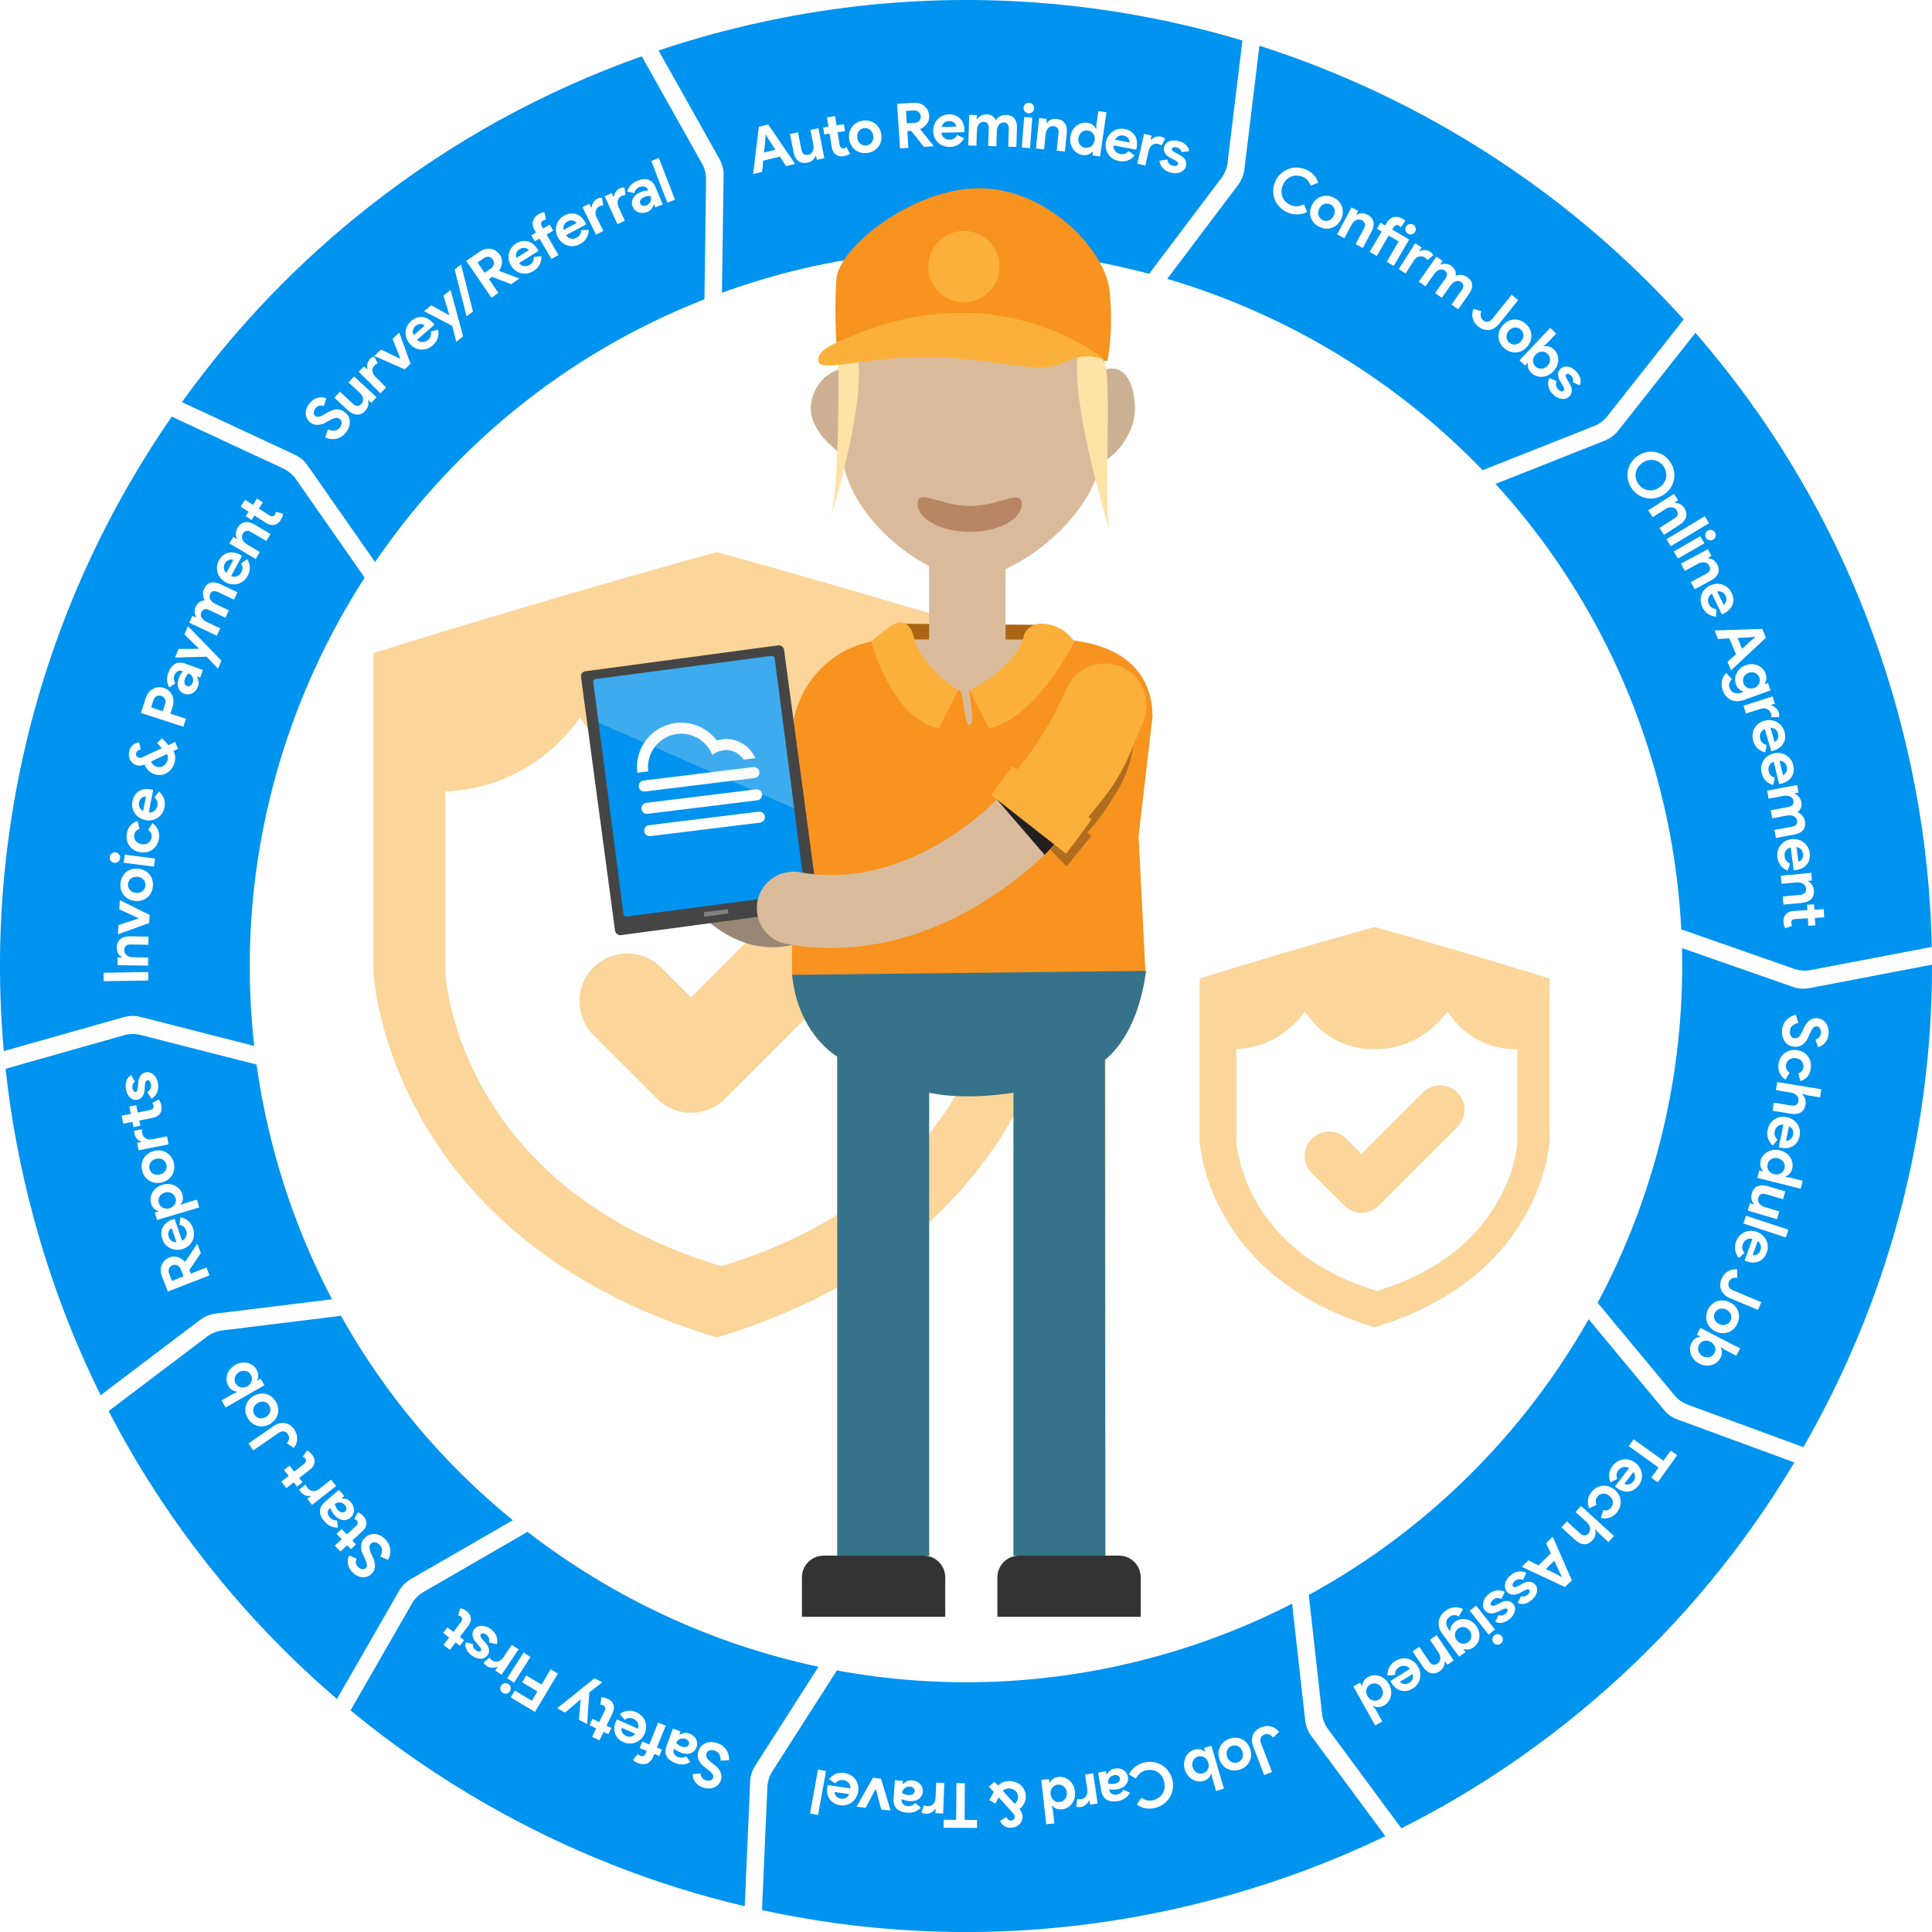 <?xml version="1.0" encoding="UTF-8"?><svg xmlns="http://www.w3.org/2000/svg" viewBox="0 0 864.04 864.04"><defs><style>.cls-1{fill:#0093ef;}.cls-2{fill:#fff;}.cls-3{fill:#ab6615;}.cls-4{fill:#ccb093;}.cls-5{opacity:.05;}.cls-6,.cls-7{stroke-width:37.39px;}.cls-6,.cls-7,.cls-8,.cls-9,.cls-10{fill:none;}.cls-6,.cls-7,.cls-9,.cls-10{stroke-miterlimit:10;}.cls-6,.cls-7,.cls-10{stroke:#fbb03b;}.cls-6,.cls-9{stroke-linecap:round;}.cls-11{fill:#333;}.cls-12{fill:#f7931e;}.cls-13{fill:#39b54a;}.cls-14{fill:gray;}.cls-15{fill:#b88665;}.cls-16{fill:#36738a;}.cls-8{isolation:isolate;}.cls-17{opacity:.1;}.cls-9{stroke:#998675;stroke-width:31.34px;}.cls-18{fill:#d9bb9c;}.cls-19{fill:#ffe2a6;}.cls-20{fill:#fbd599;}.cls-21{opacity:.33;}.cls-21,.cls-22{fill:#231f20;mix-blend-mode:overlay;}.cls-23{fill:#454545;}.cls-10{stroke-width:42.73px;}.cls-24{fill:#fbb03b;}.cls-25{fill:#efefef;opacity:.26;}</style></defs><g class="cls-8"><g id="Layer_1"><path class="cls-20" d="m636.36,488.61l-27.47,27.47-6.82-6.82c-4.24-4.24-11.18-4.24-15.42,0-4.24,4.24-4.24,11.18,0,15.42l14.53,14.53c4.24,4.24,11.18,4.24,15.42,0l35.18-35.18c4.24-4.24,4.24-11.18,0-15.42-4.24-4.24-11.18-4.24-15.42,0Z"/><path class="cls-20" d="m614.75,414.6s-36.16,9.87-78.23,23.01v72.8s2.63,60.41,78.23,83.18c75.6-22.77,78.23-83.18,78.23-83.18v-72.8c-42.07-13.15-78.23-23.01-78.23-23.01Zm63.91,54.92v40.97s-2.11,48.55-62.87,66.85c-60.76-18.3-62.87-66.85-62.87-66.85v-41.33c14.82-.69,24.75-8.59,30.68-16.78,5.73,8.59,15.61,16.85,30.87,16.85s25.55-7.5,31.86-15.62c.38-.38.74-.76,1.08-1.15,5.74,8.57,15.6,16.77,30.81,16.77.15,0,.29-.01.44-.01v.31Z"/><path class="cls-20" d="m362.94,392.14l-53.91,53.91-13.38-13.38c-8.32-8.32-21.93-8.32-30.25,0-8.32,8.32-8.32,21.93,0,30.25l28.51,28.51c8.32,8.32,21.93,8.32,30.25,0l69.04-69.04c8.32-8.32,8.32-21.93,0-30.25-8.32-8.32-21.93-8.32-30.25,0Z"/><path class="cls-20" d="m320.54,246.9s-70.95,19.36-153.52,45.16v142.86s5.16,118.55,153.52,163.23c148.36-44.68,153.52-163.23,153.52-163.23v-142.86c-82.56-25.8-153.52-45.16-153.52-45.16Zm125.42,107.77v80.4s-4.15,95.28-123.38,131.18c-119.23-35.91-123.38-131.18-123.38-131.18v-81.11c29.08-1.36,48.56-16.86,60.21-32.93,11.25,16.87,30.64,33.07,60.57,33.07s50.13-14.72,62.53-30.66c.74-.74,1.46-1.49,2.13-2.25,11.26,16.81,30.61,32.91,60.46,32.91.29,0,.57-.03.86-.03v.6Z"/><path class="cls-17" d="m279.89,713.09s128.16-43.97,310.18-3.31c0,0-143.16,91.53-310.18,3.31Z"/><path class="cls-1" d="m131.89,203.37c2.26,1.05,4.21,2.69,5.64,4.74l30.2,43.25c35.34-51.77,85.88-93.46,147.31-117.51l.74-53.54c.03-2.5-.59-4.96-1.81-7.14l-26.96-48c-43.93,15.59-84.65,37.97-121.41,66.79-32.27,25.3-60.47,54.76-84.23,87.88l50.53,23.53Z"/><path class="cls-1" d="m321.8,71.18c1.22,2.18,1.85,4.64,1.81,7.14l-.73,52.58c8.25-2.98,16.68-5.67,25.3-8.01,56.24-15.25,113.12-14.46,165.75-.44l32.3-42.81c1.5-1.99,2.46-4.35,2.76-6.83l6.65-54.69c-21.35-6.39-43.21-11.14-65.5-14.18C432.82-3.86,375.23-.08,318.98,15.17c-8.26,2.24-16.41,4.71-24.47,7.41l27.29,48.6Z"/><path class="cls-1" d="m723.66,192.64c-1.55,1.96-3.59,3.48-5.91,4.4l-48.93,19.38c33.25,36.4,58.56,81.01,72.33,131.78,6.1,22.48,9.61,45.06,10.76,67.43l50.53,17.67c2.36.82,4.89,1.01,7.34.54l54.16-10.36c-.71-35.09-5.74-70.04-15.08-104.49-15.25-56.25-41.09-107.86-76.78-153.38-4.48-5.72-9.11-11.31-13.85-16.77l-34.58,43.81Z"/><path class="cls-1" d="m556.5,75.84c-.3,2.48-1.25,4.83-2.76,6.83l-31.73,42.05c53.5,15.76,102.27,45.29,141.06,85.56l49.85-19.74c2.32-.92,4.36-2.44,5.91-4.4l34.15-43.26c-30.55-33.91-66.13-62.62-106.13-85.55-26.72-15.32-54.68-27.62-83.61-36.87l-6.73,55.38Z"/><path class="cls-1" d="m55.41,454.88c2.4-.68,4.94-.71,7.36-.1l50.92,12.98c-8.47-75.02,10.22-148.7,49.39-209.42l-30.75-44.05c-1.43-2.05-3.37-3.68-5.64-4.74l-49.88-23.23c-6.88,9.98-13.39,20.25-19.48,30.86-27.89,48.64-45.85,101.36-53.39,156.7-4.37,32.07-5.11,64.23-2.24,96.19l53.7-15.2Z"/><path class="cls-1" d="m178.49,711.45c1.24-2.17,3.04-3.96,5.2-5.21l45.64-26.36c-30.7-25.03-56.94-55.87-76.84-91.42l-53.13,6.55c-2.48.31-4.83,1.26-6.82,2.77l-43.96,33.28c12.27,23.68,26.75,46.2,43.37,67.39,17.62,22.48,37.26,42.97,58.74,61.37l27.79-48.36Z"/><path class="cls-1" d="m750.19,634.82c-2.34-.86-4.42-2.33-6.01-4.25l-33.7-40.58c-28.99,51.1-71.91,94.27-125.17,123.3l5.95,53.2c.28,2.48,1.21,4.85,2.69,6.85l32.78,44.33c25.28-12.73,49.25-27.95,71.73-45.58,41.77-32.75,76.72-72.44,104.03-118.05l-52.28-19.22Z"/><path class="cls-1" d="m809.19,441.91c-2.45.47-4.99.28-7.34-.54l-49.62-17.35c1.4,56.1-12.11,110.63-37.72,158.62l34.33,41.33c1.6,1.92,3.67,3.39,6.01,4.25l51.65,18.98c.07-.12.14-.23.21-.35,27.89-48.64,45.85-101.36,53.39-156.7,2.66-19.57,3.98-39.17,3.95-58.73l-54.85,10.49Z"/><path class="cls-1" d="m89.51,590.27c1.99-1.51,4.35-2.46,6.82-2.77l52.17-6.43c-10.69-20.34-19.36-42.14-25.62-65.23-3.59-13.24-6.29-26.51-8.14-39.75l-51.87-13.22c-2.42-.62-4.96-.58-7.36.1l-53.02,15.01c2.44,22.5,6.66,44.89,12.68,67.08,7.45,27.47,17.43,53.82,29.84,78.9l44.5-33.69Z"/><path class="cls-1" d="m335.48,796.76c.11-2.5.87-4.92,2.22-7.02l28.35-44.33c-47.49-10.08-92-30.85-130.13-60.32l-46.5,26.86c-2.16,1.25-3.96,3.05-5.2,5.21l-27.45,47.77c18.81,15.52,38.98,29.48,60.43,41.77,36.52,20.94,75.35,36.28,115.86,45.82l2.43-55.76Z"/><path class="cls-1" d="m586.4,776.29c-1.49-2.01-2.41-4.37-2.69-6.85l-5.84-52.23c-19.42,9.93-40.15,18.02-62.02,23.95-47.73,12.94-95.91,14.33-141.57,5.89l-28.87,45.14c-1.35,2.1-2.11,4.53-2.22,7.02l-2.4,55.05c10.92,2.36,21.96,4.32,33.1,5.84,57.32,7.81,114.91,4.03,171.16-11.23,25.87-7.02,50.76-16.28,74.53-27.7l-33.19-44.87Z"/><polygon class="cls-3" points="466.27 286.53 400.23 286.01 400.23 278.93 466.27 279.46 466.27 286.53"/><path class="cls-9" d="m377.66,339.56s.65,72.92-35.3,68.19c-21.71-2.85-39.03-39.67-39.03-39.67"/><path class="cls-11" d="m446.06,695.71h64.09v17.66c0,5.36-4.35,9.71-9.71,9.71h-44.67c-5.36,0-9.71-4.35-9.71-9.71v-17.66h0Z" transform="translate(956.21 1418.79) rotate(180)"/><path class="cls-11" d="m358.64,695.71h64.09v17.66c0,5.36-4.35,9.71-9.71,9.71h-44.67c-5.36,0-9.71-4.35-9.71-9.71v-17.66h0Z" transform="translate(781.37 1418.79) rotate(180)"/><path class="cls-13" d="m396.61,313.4c1.63-8.49-3.57-16.8-11.95-18.94h0c-9.12-2.32-18.27,3.56-20.03,12.8-2.72,14.28-3.9,27.06-3.83,38.5l32.53-.43c-.05-9.62,1.04-20.26,3.28-31.94Z"/><path class="cls-4" d="m491.31,166.49c11.43-5.9,16.25,4.82,16.25,16.53,0,11.71-10.86,25.88-22.57,25.88l6.32-42.41Z"/><path class="cls-4" d="m385.4,166.49c-11.43-5.9-22.83,4.75-22.83,16.46,0,11.71,17.45,25.95,29.16,25.95l-6.32-42.41Z"/><rect class="cls-18" x="415.52" y="227.75" width="34.18" height="59.97" transform="translate(865.23 515.47) rotate(180)"/><path class="cls-5" d="m415.52,231.19h34.18s0,28.46,0,28.46c-3.54,3.4-10.53,6.63-15.65,6.63h-1.61c-4.55,0-10.89-1.79-16.92-6.33v-28.76Z"/><path class="cls-18" d="m433.96,258.64c19.48,0,59.45-28.58,59.45-60.94v-44.18c0-32.36-26.23-58.59-58.59-58.59h0c-32.36,0-58.59,26.23-58.59,58.59v45.61c0,31.57,38.25,59.5,57.73,59.5Z"/><path class="cls-15" d="m410.37,225.2c.02-6.94,10.44,1.06,23.31,1.11,12.87.04,23.33-7.9,23.31-.95-.02,6.94-10.47,12.54-23.34,12.5-12.87-.04-23.29-5.71-23.28-12.65Z"/><path class="cls-18" d="m354.24,437.6l158.03-1.14-4.52-62.7,7.66-53c0-24.47-19.84-34.76-44.31-34.76h-72.54c-24.47,0-44.31,19.84-44.31,44.31v107.28Z"/><path class="cls-12" d="m512.49,434.84h-.22s-3.07-60.87-3.07-60.87l6.2-53.2c0-24.47-19.84-34.76-44.31-34.76h-6.14c-3.49,13.4-16.78,22.63-31.27,22.63-.95,0,3.28,15.58-.3,15.58-1.79,0-3.05-15.23-3.87-15.37-12.08-2.08-21.76-11.12-24.82-22.85h-6.14c-24.47,0-44.31,19.84-44.31,44.31v105.65s2.86,2.32,2.86,2.32c0,14.1,4.14,24.62,17.37,34.25v70.07s0,153.1,0,153.1h41.05s0-153.1,0-153.1v-53.95c6.06.96,12.38,1.49,18.88,1.49,6.5,0,12.82-.52,18.88-1.49v53.95s0,153.1,0,153.1h41.05s0-153.1,0-153.1v-70.07c13.23-9.64,15.82-26.2,18.16-37.71Z"/><path class="cls-11" d="m385.68,117.33s0,0,0,0c.02-.03.05-.07.07-.1,1.93-2.93,4.12-5.67,6.54-8.2.08-.08.16-.16.24-.24.74-.77,1.5-1.52,2.29-2.24.07-.07.14-.14.22-.21,1.71-1.57,3.52-3.05,5.41-4.41.1-.07.2-.14.3-.21.81-.58,1.65-1.14,2.49-1.68.19-.12.39-.25.58-.37.82-.51,1.66-1,2.51-1.48.15-.08.3-.17.45-.25,1.02-.55,2.05-1.09,3.11-1.58.02-.01.05-.02.07-.03.98-.46,1.98-.89,2.99-1.3.28-.11.57-.22.85-.33.78-.3,1.57-.59,2.37-.86.32-.11.63-.22.95-.32.88-.28,1.78-.54,2.68-.79.2-.05.4-.12.6-.17,1.1-.28,2.21-.53,3.33-.75.29-.06.58-.1.86-.15.84-.15,1.69-.29,2.54-.41.39-.05.77-.1,1.16-.15.81-.09,1.62-.17,2.44-.23.36-.03.73-.06,1.09-.08,1.16-.07,2.32-.11,3.5-.11,0,0,.01,0,.02,0h0s0,0,0,0h0s0,0,0,0c0,0,.01,0,.02,0,1.18,0,2.34.04,3.5.11.37.02.73.05,1.09.08.82.06,1.63.14,2.44.23.39.05.78.09,1.16.15.85.12,1.7.25,2.54.41.29.05.58.1.86.15,1.12.22,2.23.47,3.33.75.2.05.4.11.6.17.9.24,1.8.5,2.68.79.32.1.64.21.95.32.8.27,1.59.55,2.37.86.28.11.57.22.85.33,1.01.41,2.01.84,2.99,1.3.02.01.05.02.07.03,1.05.5,2.09,1.03,3.11,1.58.15.08.3.17.45.25.85.47,1.69.97,2.51,1.48.2.12.39.24.58.37.85.54,1.68,1.1,2.49,1.68.1.07.2.14.3.21,1.89,1.37,3.7,2.84,5.41,4.41.07.07.15.14.22.21.78.73,1.54,1.47,2.28,2.24.08.08.16.16.24.25,2.42,2.53,4.6,5.27,6.53,8.2.02.03.05.07.07.1,0,0,0,0,0,0,5.97,9.09,9.45,19.92,9.45,31.55v11.84c-.2.25-.98,1.2-.98,1.2,0,0,.69-13.73-5.47-26.68-6.16-12.94-15.36-16.02-15.36-16.02h-74.56s-11.85,2.1-16.55,15.64c-4.4,12.65-4.28,26.07-4.28,26.07,0,0-.76.04-.96-.21v-11.84c0-11.63,3.48-22.46,9.45-31.55Z"/><rect class="cls-23" x="267.06" y="293.86" width="91.63" height="119.09" rx="2.26" ry="2.26" transform="translate(669.94 662.1) rotate(172.36)"/><path class="cls-1" d="m280.38,409.88l78.33-10.31c.76-.1,1.31-.71,1.23-1.37l-13.5-103.84c-.09-.66-.77-1.11-1.54-1.01l-78.33,10.31c-.76.1-1.31.71-1.23,1.37l13.5,103.84c.09.66.77,1.11,1.54,1.01Z"/><rect class="cls-14" x="314.81" y="407.23" width="10.83" height="1.99" transform="translate(691.87 770.29) rotate(172.36)"/><path class="cls-24" d="m408.26,283.36s-2.48-8.45-9.86-3.37c-5.07,3.49-8.78,6.92-8.78,6.92,0,0,8.97,34.49,30.32,38.84l8.54-17.11s-17.34-10.63-20.22-25.28Z"/><path class="cls-24" d="m458.08,283.65s2.04-5.05,8.19-4.72c10.14.55,14.15,8.06,14.15,8.06,0,0-16.84,34.4-38.19,38.75l-8.54-17.11s21.52-10.33,24.4-24.99Z"/><path class="cls-12" d="m374.05,153.36s-.95-14.6,0-28.56c.95-13.96,33.64-40.3,63.47-40.62,29.83-.32,56.8,26.97,58.71,46.01,1.9,19.04-1.05,31.56-1.05,31.56,0,0-48.14-40.77-121.13-8.4Z"/><circle class="cls-24" cx="431.07" cy="119.22" r="15.95"/><path class="cls-2" d="m339.32,363l-49.06,6.04c-1.35.17-2.31,1.4-2.15,2.75.17,1.35,1.4,2.31,2.75,2.15l49.06-6.04c1.35-.17,2.31-1.4,2.15-2.75-.17-1.35-1.4-2.31-2.75-2.15Z"/><path class="cls-2" d="m338.09,353.02l-49.06,6.04c-1.35.17-2.31,1.4-2.15,2.75.17,1.35,1.4,2.31,2.75,2.15l49.06-6.04c1.35-.17,2.31-1.4,2.15-2.75-.17-1.35-1.4-2.31-2.75-2.15Z"/><path class="cls-2" d="m288.41,353.98l49.06-6.04c1.35-.17,2.31-1.4,2.15-2.75-.17-1.35-1.4-2.31-2.75-2.15l-49.06,6.04c-1.35.17-2.31,1.4-2.15,2.75.17,1.35,1.4,2.31,2.75,2.15Z"/><path class="cls-2" d="m289.94,344.98s-.02-.1-.03-.14c-1.01-8.14,4.8-15.58,12.95-16.59,6.9-.85,13.29,3.2,15.69,9.41,1.27-1.03,2.81-1.74,4.53-2.02,0,0,0-.01,0-.02.17-.03.34-.07.52-.1,3.1-.38,6.02.81,7.99,2.95.37.38.71.8,1.02,1.24l5.2-.64c-2.47-5.63-8.42-9.23-14.82-8.44-.84.1-1.65.29-2.44.53-4.13-5.5-11-8.71-18.3-7.81-10.85,1.34-18.58,11.25-17.24,22.09,0,.05.02.1.02.14l4.9-.6Z"/><path class="cls-21" d="m466.27,376.51l10.76,10.95,11.05-13.7-1.85-1.37s5.84-5.8,13.64-18.99c10.91-18.43,7.03-36.7,7.03-36.7,0,0,1.32,17.68-40.62,59.8Z"/><path class="cls-2" d="m339.38,56.67l4.18-1.01,12.01,17.64-4.04.98-2.73-4.25-7.48,1.82-.47,5.02-4.04.98,2.58-21.18Zm7.41,10.29l-2.91-4.43-1.28-2.19-.22.05-.13,2.53-.56,5.27,5.1-1.24Z"/><path class="cls-2" d="m364.96,69.7l-.22.04c-.29.76-.75,1.4-1.38,1.93-.63.53-1.41.89-2.32,1.07-1.7.33-3.06.06-4.1-.82-1.04-.88-1.72-2.18-2.06-3.92l-1.59-8.13,3.59-.7,1.51,7.69c.19.97.54,1.64,1.06,2.02.52.38,1.19.49,2.01.33.49-.1.91-.29,1.24-.57.33-.28.6-.63.79-1.04.19-.41.31-.87.35-1.38.04-.51,0-1.04-.1-1.59l-1.29-6.57,3.59-.7,2.63,13.42-3.37.66-.34-1.75Z"/><path class="cls-2" d="m371,59.74l-2.37.38-.49-3.09,2.37-.38-.66-4.13,3.61-.58.66,4.13,3.31-.53.49,3.09-3.31.53.86,5.39c.05.32.13.62.24.88.11.26.27.48.48.64.31.26.7.35,1.18.28.31-.05.55-.12.73-.22.17-.09.33-.21.48-.35l1.53,3.01c-.39.27-.82.49-1.29.67-.47.18-1,.32-1.59.41-.68.11-1.31.1-1.88-.03-.58-.13-1.08-.35-1.51-.67-1-.71-1.62-1.84-1.87-3.39l-.96-6.05Z"/><path class="cls-2" d="m386.06,53.95c1.05-.13,2.04-.07,2.96.18.92.25,1.74.66,2.46,1.21s1.31,1.26,1.78,2.1c.47.84.77,1.79.9,2.84.13,1.05.07,2.04-.18,2.97-.25.93-.65,1.75-1.21,2.47-.56.72-1.25,1.31-2.09,1.78-.83.47-1.77.77-2.83.9-1.05.13-2.04.07-2.96-.18-.92-.25-1.74-.66-2.46-1.21-.72-.56-1.31-1.26-1.78-2.1-.47-.84-.77-1.79-.9-2.84-.13-1.05-.07-2.04.18-2.97.25-.93.65-1.75,1.21-2.47.56-.72,1.25-1.31,2.08-1.78.83-.47,1.77-.77,2.83-.9Zm1.38,11.1c.46-.06.9-.2,1.31-.43.41-.23.76-.53,1.05-.9.29-.37.5-.81.64-1.32.13-.5.16-1.06.09-1.67-.07-.61-.24-1.14-.49-1.6-.25-.46-.57-.83-.94-1.12-.37-.29-.79-.5-1.24-.62-.46-.12-.91-.15-1.38-.1-.48.06-.92.2-1.32.43-.4.23-.75.53-1.04.9-.29.37-.5.81-.64,1.32-.13.5-.16,1.06-.09,1.67.08.61.24,1.14.49,1.6.25.46.57.83.94,1.12.37.29.78.5,1.23.62s.91.15,1.39.09Z"/><path class="cls-2" d="m401.21,46.44l7.27-.47c1-.07,1.92.03,2.76.3.84.26,1.57.65,2.19,1.17.62.52,1.11,1.15,1.48,1.9.37.75.58,1.58.64,2.49.04.67-.03,1.3-.21,1.9-.19.6-.46,1.15-.82,1.65-.36.5-.79.95-1.28,1.34-.5.4-1.03.71-1.59.96l-.02.2,5.84,7.31.02.22-4.32.28-5.64-7.16-1.75.11.49,7.49-3.76.24-1.29-19.94Zm7.82,8.52c.85-.06,1.54-.36,2.05-.92.51-.55.75-1.23.69-2.03-.02-.35-.11-.69-.25-1.02-.14-.33-.34-.61-.6-.86-.26-.24-.57-.43-.94-.57-.37-.13-.79-.19-1.26-.16l-3.54.23.36,5.54,3.48-.23Z"/><path class="cls-2" d="m431.16,61.84c-.61,1.13-1.44,2.05-2.49,2.76-1.05.71-2.35,1.09-3.9,1.12-1.04.02-2.01-.14-2.9-.48-.89-.34-1.67-.83-2.34-1.47-.66-.64-1.19-1.39-1.57-2.27-.38-.87-.59-1.84-.61-2.9-.02-.99.13-1.92.47-2.82.33-.89.81-1.67,1.43-2.35.62-.67,1.35-1.22,2.21-1.63.86-.41,1.81-.63,2.85-.65,1.1-.02,2.08.13,2.94.48.86.34,1.59.83,2.18,1.46.59.63,1.05,1.38,1.36,2.24.32.87.49,1.81.51,2.84,0,.13,0,.24,0,.33-.02.11-.02.21-.02.31-.02.09-.02.2-.02.31l-10.29.23c.09.56.25,1.03.49,1.43.24.39.54.72.89.98.35.26.73.45,1.14.56.41.11.83.16,1.26.15.84-.02,1.53-.22,2.07-.62.54-.39.96-.88,1.26-1.47l3.07,1.44Zm-3.44-5.23c-.02-.24-.11-.51-.26-.8-.15-.29-.36-.57-.63-.82-.28-.25-.62-.46-1.02-.62-.4-.16-.88-.23-1.44-.22-.78.02-1.46.26-2.05.72-.59.46-.99,1.09-1.21,1.9l6.61-.15Z"/><path class="cls-2" d="m433.43,51.37l3.43.1-.05,1.78h.22c.45-.65,1.04-1.17,1.79-1.56.75-.39,1.57-.57,2.46-.54,1.04.03,1.91.3,2.6.81.69.51,1.18,1.12,1.45,1.83.45-.67,1.07-1.25,1.87-1.72.8-.47,1.75-.69,2.87-.65.84.03,1.56.18,2.16.47.61.29,1.1.68,1.49,1.18.39.5.67,1.09.85,1.77.18.68.26,1.43.24,2.23l-.26,8.62-3.65-.11.24-7.95c.06-1.86-.68-2.81-2.2-2.86-.48-.02-.91.08-1.29.28-.38.2-.7.48-.96.84-.26.35-.47.78-.63,1.28-.15.5-.24,1.03-.26,1.61l-.2,6.64-3.65-.11.24-7.95c.06-1.86-.71-2.81-2.31-2.86-.47-.01-.88.08-1.24.28-.36.2-.67.48-.92.84-.25.36-.45.78-.6,1.28-.15.5-.23,1.04-.24,1.61l-.2,6.64-3.65-.11.42-13.67Z"/><path class="cls-2" d="m457.01,66l.99-13.64,3.65.26-.99,13.64-3.65-.26Zm2.93-15.34c-.32-.02-.61-.1-.89-.25-.28-.14-.52-.33-.72-.56-.2-.23-.35-.49-.45-.77-.1-.29-.14-.6-.11-.93s.11-.64.25-.9c.14-.27.33-.5.56-.7.23-.2.49-.35.79-.45.3-.1.6-.14.92-.11.65.05,1.19.31,1.62.8.43.49.62,1.06.58,1.71-.05.65-.32,1.18-.81,1.61-.5.42-1.07.61-1.72.56Z"/><path class="cls-2" d="m467.92,54.95l.22.02c.49-.64,1.13-1.12,1.89-1.45.76-.32,1.61-.44,2.53-.34.85.09,1.59.3,2.21.65.62.34,1.11.79,1.48,1.34.36.55.62,1.19.76,1.93.14.73.16,1.54.08,2.41l-.85,8.24-3.64-.37.8-7.8c.1-.98-.04-1.73-.43-2.25-.39-.52-1-.82-1.83-.9-.5-.05-.95.01-1.35.18-.4.17-.75.43-1.06.76-.31.33-.55.74-.74,1.21-.19.48-.31.99-.37,1.55l-.68,6.66-3.64-.37,1.39-13.6,3.41.35-.18,1.78Z"/><path class="cls-2" d="m488.78,67.87l-.22-.03c-.42.52-1,.94-1.76,1.24-.76.3-1.65.38-2.68.23-.87-.13-1.66-.43-2.39-.9-.73-.47-1.35-1.07-1.85-1.79-.51-.72-.87-1.55-1.09-2.49-.22-.93-.25-1.93-.1-2.98.15-1.05.47-1.99.95-2.82s1.06-1.52,1.75-2.07c.69-.55,1.45-.94,2.29-1.19.83-.24,1.68-.3,2.55-.18,1.03.15,1.87.48,2.51.99.64.51,1.08,1.07,1.33,1.69l.22.03.06-1.96.87-5.94,3.62.53-2.89,19.77-3.39-.5.24-1.63Zm-3.43-1.8c.48.07.95.05,1.4-.06.46-.11.88-.31,1.26-.59.38-.28.7-.65.98-1.1.27-.45.45-.98.54-1.58.09-.61.07-1.16-.07-1.67-.13-.51-.34-.95-.62-1.33-.28-.38-.63-.69-1.03-.93-.41-.24-.85-.39-1.33-.46-.48-.07-.95-.04-1.41.08-.46.12-.88.32-1.26.61-.38.28-.71.65-.98,1.1-.27.45-.45.97-.54,1.56-.09.59-.06,1.14.07,1.65.13.51.34.95.62,1.33.28.38.63.69,1.03.94.4.25.85.41,1.33.48Z"/><path class="cls-2" d="m507.46,69.55c-.83.98-1.83,1.71-3.01,2.18-1.18.48-2.53.57-4.04.29-1.02-.19-1.94-.55-2.74-1.07-.8-.52-1.46-1.16-1.98-1.92-.52-.76-.87-1.61-1.07-2.54-.19-.94-.19-1.92,0-2.97.18-.97.53-1.85,1.04-2.66.51-.8,1.14-1.47,1.88-2,.74-.53,1.58-.91,2.5-1.13s1.9-.24,2.92-.04c1.08.2,2,.56,2.78,1.08.77.52,1.38,1.14,1.83,1.88.45.74.74,1.56.87,2.48.13.91.1,1.87-.09,2.88-.02.13-.04.24-.06.33-.04.11-.07.21-.08.3-.04.09-.06.19-.08.3l-10.12-1.91c-.03.56.03,1.06.18,1.5.15.44.37.82.66,1.15.29.33.62.59,1,.79.38.2.78.33,1.2.41.82.16,1.54.1,2.15-.18.61-.27,1.12-.66,1.54-1.17l2.71,2.05Zm-2.28-5.83c.03-.24,0-.52-.08-.84-.08-.32-.23-.63-.45-.94-.22-.31-.51-.58-.87-.82-.36-.24-.82-.41-1.37-.51-.77-.15-1.49-.05-2.15.27-.67.33-1.19.86-1.58,1.6l6.5,1.23Z"/><path class="cls-2" d="m511.65,59.87l3.35.76-.42,1.85.22.05c.24-.29.52-.54.86-.75s.69-.38,1.07-.51c.38-.13.78-.21,1.2-.24.42-.04.82-.01,1.2.07.47.11.86.25,1.18.42.31.18.57.37.77.59l-1.67,2.97c-.19-.16-.42-.3-.66-.42-.25-.12-.56-.23-.95-.31-.49-.11-.96-.11-1.4-.01-.44.1-.84.29-1.2.58s-.67.64-.93,1.07c-.26.43-.45.92-.57,1.47l-1.48,6.57-3.57-.8,3.01-13.34Z"/><path class="cls-2" d="m523.64,77.22c-.86-.22-1.61-.53-2.23-.92-.62-.39-1.13-.83-1.54-1.3-.4-.48-.72-.99-.94-1.54-.22-.55-.37-1.08-.43-1.59l3.51-.54c.13.76.41,1.38.84,1.84.43.47.96.78,1.59.94.65.17,1.19.18,1.63.05.44-.14.7-.37.78-.69.09-.36.01-.69-.25-1-.26-.31-.75-.65-1.48-1.03l-1.76-.89c-.39-.2-.78-.45-1.17-.76-.39-.31-.73-.67-1.01-1.07-.28-.4-.48-.85-.61-1.34-.12-.49-.11-1.03.04-1.6.17-.65.46-1.19.86-1.62.41-.43.9-.76,1.48-.99.58-.23,1.22-.35,1.92-.37.71-.02,1.44.07,2.19.26,1.26.33,2.32.86,3.19,1.61.86.75,1.39,1.73,1.58,2.93l-3.37.46c-.12-.59-.39-1.06-.81-1.42-.43-.36-.88-.6-1.37-.73-.5-.13-.97-.14-1.4-.03-.43.11-.69.33-.77.65-.08.31.02.59.28.85.27.26.66.53,1.16.82l1.9,1.01c1.27.67,2.14,1.45,2.61,2.33.47.88.59,1.81.33,2.78-.15.58-.43,1.09-.83,1.54-.41.45-.91.82-1.51,1.1s-1.28.44-2.03.5c-.75.05-1.55-.03-2.4-.24Z"/><path class="cls-2" d="m584.6,94.75c-1.37.71-2.8,1.09-4.27,1.15s-2.98-.24-4.5-.89c-1.37-.58-2.54-1.37-3.5-2.36-.96-.99-1.69-2.1-2.19-3.32-.49-1.22-.74-2.52-.74-3.9,0-1.38.29-2.75.86-4.1.57-1.35,1.35-2.51,2.35-3.47.99-.96,2.1-1.69,3.32-2.19,1.22-.49,2.52-.74,3.9-.74s2.76.29,4.13.87c1.47.62,2.66,1.43,3.57,2.42.9.99,1.59,2.16,2.05,3.5l-3.44,1.33c-.28-.87-.7-1.64-1.25-2.32-.55-.68-1.32-1.22-2.29-1.64-.86-.36-1.72-.55-2.61-.57-.88-.02-1.72.13-2.5.44-.79.31-1.51.79-2.17,1.43-.66.64-1.19,1.44-1.59,2.4-.41.96-.61,1.9-.62,2.81,0,.92.16,1.77.48,2.55.32.78.8,1.49,1.43,2.1.63.62,1.37,1.11,2.23,1.47,1.03.43,2.03.61,3,.53.97-.08,1.93-.38,2.88-.89l1.48,3.38Z"/><path class="cls-2" d="m596.37,88.33c.96.46,1.75,1.04,2.4,1.75.64.71,1.11,1.49,1.41,2.35.3.86.42,1.76.37,2.73-.06.96-.32,1.92-.77,2.88-.46.96-1.04,1.76-1.75,2.41-.71.65-1.5,1.12-2.35,1.43-.86.3-1.76.43-2.71.37-.95-.05-1.91-.31-2.87-.77-.96-.46-1.76-1.04-2.4-1.75-.64-.71-1.11-1.49-1.41-2.35-.3-.86-.42-1.77-.37-2.73.06-.96.32-1.92.77-2.88.46-.96,1.04-1.76,1.75-2.41.71-.65,1.5-1.12,2.35-1.43.86-.3,1.76-.43,2.71-.37.95.05,1.91.31,2.87.77Zm-4.83,10.09c.42.2.86.32,1.34.35.47.03.93-.04,1.38-.19.45-.16.86-.41,1.25-.76.39-.35.71-.81.98-1.36.27-.55.41-1.09.45-1.61.03-.52-.03-1-.19-1.45-.16-.45-.39-.84-.71-1.19-.32-.35-.69-.62-1.11-.82-.44-.21-.89-.33-1.35-.35-.46-.02-.92.04-1.36.2-.45.16-.86.41-1.25.76-.39.35-.71.81-.98,1.36s-.41,1.09-.45,1.61c-.03.52.03,1,.19,1.45.16.45.39.84.7,1.19.31.34.68.62,1.12.83Z"/><path class="cls-2" d="m606.6,95.91l.2.1c.7-.41,1.46-.62,2.29-.63.83-.01,1.65.2,2.48.63.76.4,1.36.88,1.8,1.43.45.55.73,1.15.86,1.8.13.65.12,1.34-.02,2.07-.15.73-.42,1.49-.83,2.26l-3.88,7.32-3.23-1.71,3.67-6.93c.46-.87.61-1.62.45-2.24-.16-.62-.62-1.13-1.36-1.52-.44-.23-.88-.35-1.32-.34-.44.01-.86.11-1.27.31-.41.19-.79.48-1.14.85-.35.37-.66.8-.92,1.3l-3.13,5.92-3.23-1.71,6.4-12.08,3.03,1.61-.84,1.58Z"/><path class="cls-2" d="m615.72,114.48l-3.15-1.85,5.33-9.1-2.12-1.24,1.58-2.7,2.12,1.24.68-1.16c.42-.72.91-1.3,1.45-1.72.54-.43,1.12-.71,1.74-.85.62-.14,1.27-.15,1.93-.04.66.12,1.32.37,1.98.76.32.19.57.35.74.5.17.15.33.3.47.47l-1.93,2.85c-.08-.11-.19-.23-.31-.35-.13-.12-.3-.24-.53-.37-.47-.27-.92-.34-1.37-.2-.45.14-.83.47-1.14,1l-.56.96,7.61,4.45-6.91,11.8-3.15-1.85,5.33-9.1-4.45-2.61-5.33,9.1Zm13.93-9.98c-.27-.16-.5-.36-.69-.61-.19-.25-.32-.52-.4-.81-.08-.29-.1-.59-.06-.89.04-.3.14-.6.31-.89.17-.29.38-.52.62-.7.24-.18.51-.31.81-.38s.59-.09.9-.05c.31.04.6.14.87.3.56.33.93.81,1.1,1.44.17.63.09,1.22-.24,1.78-.33.56-.81.92-1.44,1.08-.63.16-1.23.07-1.79-.26Z"/><path class="cls-2" d="m632.89,108.81l2.89,1.84-1.02,1.6.19.12c.32-.19.67-.33,1.06-.42.39-.09.78-.12,1.18-.11.4,0,.81.07,1.21.18.41.11.77.27,1.1.48.41.26.73.52.96.8.24.27.41.54.53.81l-2.58,2.23c-.13-.21-.29-.42-.48-.62-.19-.2-.45-.4-.78-.61-.42-.27-.86-.43-1.31-.49-.45-.05-.89,0-1.33.14-.43.15-.85.38-1.23.69-.39.32-.73.71-1.04,1.19l-3.61,5.68-3.08-1.96,7.34-11.53Z"/><path class="cls-2" d="m642.39,114.76l2.81,1.98-1.03,1.46.18.13c.73-.3,1.52-.41,2.36-.32.83.09,1.62.39,2.35.9.85.6,1.43,1.3,1.73,2.1.3.8.37,1.58.2,2.33.75-.32,1.58-.45,2.5-.4.92.05,1.84.39,2.75,1.03.69.48,1.2,1.01,1.55,1.58.35.57.54,1.17.59,1.8.05.63-.04,1.28-.26,1.95-.22.67-.57,1.34-1.03,1.99l-4.96,7.05-2.99-2.1,4.58-6.5c1.07-1.52.98-2.72-.26-3.6-.4-.28-.81-.44-1.23-.48-.43-.04-.85.02-1.26.17-.41.15-.82.39-1.23.72-.4.33-.77.73-1.1,1.2l-3.82,5.43-2.99-2.1,4.58-6.5c1.07-1.52.95-2.74-.36-3.66-.38-.27-.78-.42-1.19-.44-.41-.03-.82.04-1.23.19-.41.16-.81.4-1.2.74-.39.34-.76.74-1.09,1.21l-3.82,5.43-2.99-2.1,7.87-11.18Z"/><path class="cls-2" d="m661.09,146.04c-1.23-.99-2.04-2.19-2.43-3.59-.39-1.41-.29-2.84.29-4.31l3.59,1.05c-.37.85-.48,1.61-.34,2.3.14.69.52,1.27,1.13,1.76.68.55,1.39.75,2.11.62.73-.13,1.4-.59,2.03-1.37l8.56-10.66,2.94,2.36-8.54,10.64c-.7.87-1.45,1.53-2.24,1.97-.8.44-1.6.71-2.41.78-.81.08-1.62-.02-2.41-.29-.8-.27-1.55-.69-2.26-1.26Z"/><path class="cls-2" d="m682.3,144.77c.8.7,1.41,1.47,1.84,2.32.43.85.67,1.73.74,2.64.06.91-.06,1.81-.37,2.73-.31.91-.82,1.77-1.51,2.57-.7.8-1.47,1.42-2.33,1.85-.86.44-1.74.68-2.65.75-.91.06-1.81-.06-2.71-.37-.91-.31-1.76-.81-2.56-1.5-.8-.7-1.41-1.47-1.84-2.32-.43-.85-.67-1.73-.74-2.64-.06-.91.06-1.81.38-2.73.31-.91.82-1.77,1.51-2.57.7-.8,1.47-1.42,2.33-1.85.86-.44,1.74-.68,2.65-.75.91-.06,1.81.06,2.71.37.9.31,1.76.81,2.56,1.5Zm-7.35,8.44c.35.31.75.53,1.2.69.44.15.91.21,1.38.18s.94-.17,1.41-.4c.46-.24.9-.59,1.3-1.05.4-.46.69-.94.86-1.43.17-.49.24-.98.21-1.45-.03-.47-.16-.92-.37-1.34-.21-.42-.5-.78-.85-1.09-.37-.32-.77-.55-1.21-.7-.44-.15-.89-.21-1.37-.17s-.94.17-1.41.4c-.47.24-.9.59-1.3,1.05-.4.46-.69.94-.86,1.43-.17.49-.24.98-.21,1.45.03.47.15.92.36,1.33.21.41.49.78.86,1.1Z"/><path class="cls-2" d="m693.31,146.66l2.65,2.51-4.13,4.35-1.51,1.26.16.15c.64-.19,1.36-.19,2.15,0,.79.19,1.57.64,2.33,1.36.63.6,1.11,1.31,1.44,2.11.32.81.49,1.65.48,2.53,0,.88-.18,1.77-.54,2.66-.36.89-.9,1.72-1.63,2.49-.73.77-1.53,1.36-2.4,1.76-.87.41-1.75.63-2.63.68-.88.05-1.73-.07-2.56-.35-.82-.28-1.55-.72-2.19-1.32-.76-.72-1.25-1.47-1.48-2.25-.23-.78-.27-1.5-.12-2.15l-.16-.15-1.13,1.2-2.49-2.36,13.74-14.5Zm-6.58,17.25c.35.33.75.58,1.19.75.44.17.9.24,1.38.23s.95-.12,1.43-.33c.48-.21.93-.53,1.34-.96.41-.43.71-.89.89-1.39.18-.49.27-.97.26-1.45-.01-.47-.11-.93-.3-1.36-.19-.44-.46-.82-.81-1.15s-.75-.59-1.18-.76c-.44-.17-.9-.25-1.37-.24-.47.01-.95.12-1.43.33-.48.21-.93.54-1.35.98-.42.45-.73.91-.91,1.41-.18.49-.27.97-.26,1.45.01.47.12.92.31,1.35.2.43.47.81.82,1.14Z"/><path class="cls-2" d="m694.49,176.31c-.62-.64-1.1-1.29-1.43-1.94-.33-.65-.54-1.29-.64-1.91-.1-.62-.1-1.22,0-1.81.09-.58.25-1.11.46-1.58l3.28,1.36c-.28.72-.37,1.39-.24,2.01.12.62.41,1.16.87,1.63.47.48.92.77,1.37.88.45.11.79.05,1.03-.18.27-.26.37-.59.31-.98-.06-.4-.3-.94-.73-1.65l-1.04-1.67c-.23-.37-.43-.79-.61-1.26-.17-.47-.28-.95-.31-1.43-.03-.49.03-.97.17-1.46.15-.49.44-.94.87-1.35.48-.47,1.01-.78,1.58-.94.57-.16,1.17-.18,1.78-.08s1.22.33,1.84.68c.61.35,1.19.8,1.74,1.36.91.93,1.54,1.94,1.89,3.03s.29,2.2-.17,3.32l-3.12-1.36c.2-.56.22-1.11.04-1.64-.18-.53-.44-.97-.79-1.33-.36-.37-.76-.62-1.18-.75s-.76-.08-1,.16c-.23.22-.29.51-.2.88.09.36.28.8.57,1.3l1.1,1.85c.73,1.23,1.08,2.35,1.02,3.35-.05,1-.44,1.85-1.16,2.55-.43.42-.93.71-1.51.89-.58.18-1.2.23-1.86.15-.66-.07-1.32-.28-1.99-.63-.67-.34-1.32-.83-1.93-1.45Z"/><path class="cls-2" d="m729.85,218.56c-.87-1.21-1.45-2.49-1.75-3.84-.3-1.35-.34-2.68-.12-3.98.22-1.3.7-2.54,1.43-3.71.73-1.17,1.68-2.18,2.86-3.03,1.18-.84,2.44-1.42,3.79-1.73,1.34-.31,2.67-.36,3.97-.15,1.3.21,2.55.68,3.73,1.4,1.18.72,2.2,1.69,3.07,2.9.87,1.21,1.45,2.49,1.75,3.84.3,1.35.34,2.68.12,3.98-.22,1.3-.7,2.54-1.43,3.71-.73,1.17-1.68,2.18-2.86,3.03-1.18.84-2.44,1.42-3.79,1.73-1.34.31-2.67.36-3.97.15-1.3-.21-2.55-.68-3.73-1.4-1.18-.72-2.2-1.69-3.07-2.9Zm2.9-2.08c.54.76,1.18,1.37,1.93,1.83.74.46,1.53.77,2.37.91.84.14,1.7.11,2.59-.1.89-.21,1.75-.62,2.58-1.21.83-.6,1.49-1.28,1.98-2.05.49-.77.8-1.58.93-2.42.13-.84.1-1.68-.1-2.54-.2-.85-.57-1.66-1.11-2.41s-1.18-1.37-1.93-1.83c-.74-.46-1.53-.77-2.37-.91-.84-.14-1.7-.11-2.59.1-.89.21-1.75.62-2.58,1.21-.83.6-1.49,1.28-1.98,2.05-.49.77-.8,1.58-.93,2.42-.13.84-.1,1.68.1,2.54.2.85.57,1.66,1.11,2.41Z"/><path class="cls-2" d="m749,224.7l.12.19c.81-.01,1.58.18,2.31.58.73.39,1.34.98,1.85,1.77.46.72.75,1.43.87,2.13.12.7.07,1.36-.13,1.99-.21.63-.55,1.23-1.04,1.79-.49.57-1.1,1.09-1.84,1.56l-6.98,4.47-1.97-3.08,6.6-4.23c.83-.53,1.33-1.11,1.49-1.73.16-.62.02-1.29-.43-1.99-.27-.42-.6-.74-.99-.94-.39-.21-.8-.32-1.25-.36-.45-.03-.92.03-1.41.18-.49.15-.97.37-1.44.67l-5.64,3.61-1.97-3.08,11.51-7.38,1.85,2.89-1.5.96Z"/><path class="cls-2" d="m745.3,241.15l17.13-10.28,1.88,3.13-17.13,10.28-1.88-3.13Z"/><path class="cls-2" d="m748.57,246.64l11.84-6.83,1.83,3.17-11.84,6.83-1.83-3.17Zm14.35-6.18c-.16-.27-.26-.57-.3-.88-.04-.31-.02-.61.06-.9.08-.29.21-.56.39-.8.18-.24.42-.45.71-.62s.59-.27.89-.3c.3-.03.6-.01.89.07.29.08.56.21.81.4.25.19.45.42.61.7.33.56.41,1.16.24,1.79-.16.63-.53,1.11-1.09,1.43-.56.33-1.16.4-1.79.22-.63-.17-1.1-.54-1.43-1.11Z"/><path class="cls-2" d="m763.84,249.48l.11.2c.81.05,1.56.3,2.26.75.7.45,1.26,1.08,1.7,1.9.41.75.64,1.48.7,2.19.06.71-.03,1.36-.29,1.97-.25.61-.64,1.18-1.17,1.71-.53.53-1.18,1-1.95,1.41l-7.3,3.92-1.73-3.22,6.91-3.71c.87-.47,1.41-1.01,1.62-1.61.21-.61.12-1.28-.28-2.02-.24-.44-.54-.78-.91-1.02-.37-.23-.78-.39-1.22-.45-.45-.07-.92-.04-1.42.07-.5.11-1,.3-1.49.56l-5.9,3.17-1.73-3.22,12.04-6.47,1.62,3.02-1.57.84Z"/><path class="cls-2" d="m767.54,275.77c-1.28-.08-2.46-.45-3.55-1.12-1.09-.66-1.97-1.69-2.64-3.08-.46-.94-.71-1.88-.77-2.84-.06-.95.06-1.86.36-2.73.3-.87.77-1.66,1.41-2.37.64-.71,1.43-1.3,2.39-1.76.89-.43,1.8-.68,2.75-.75.95-.07,1.86.04,2.73.32.87.28,1.67.72,2.4,1.33.73.61,1.32,1.38,1.77,2.32.48.99.74,1.94.79,2.87.05.93-.09,1.79-.42,2.59-.33.8-.82,1.52-1.47,2.17s-1.44,1.2-2.36,1.64c-.12.06-.22.11-.3.15-.11.03-.2.07-.29.11-.09.02-.19.06-.29.11l-4.49-9.26c-.47.31-.83.66-1.09,1.04-.26.38-.43.79-.53,1.22-.09.43-.1.85-.03,1.27.07.42.2.82.38,1.21.37.75.84,1.29,1.42,1.62.58.33,1.2.51,1.86.54l-.03,3.39Zm3.32-5.3c.21-.12.42-.31.62-.57.21-.26.37-.56.49-.92.12-.36.16-.75.14-1.18-.02-.43-.16-.9-.4-1.4-.34-.7-.84-1.22-1.5-1.56-.66-.34-1.4-.45-2.23-.31l2.89,5.95Z"/><path class="cls-2" d="m788.13,281.24l1.64,3.97-15.59,14.58-1.59-3.84,3.78-3.35-2.95-7.11-5.04.3-1.59-3.84,21.33-.71Zm-9.03,8.9l3.93-3.56,1.96-1.6-.09-.21-2.52.26-5.3.26,2.01,4.85Z"/><path class="cls-2" d="m770.47,308.74c-.33-.91-.5-1.76-.52-2.56-.02-.79.07-1.52.25-2.18.19-.66.45-1.25.77-1.76.33-.51.69-.93,1.09-1.25l2.49,2.81c-.59.49-.98,1.08-1.15,1.78-.17.7-.14,1.38.11,2.07.39,1.08,1.05,1.82,1.98,2.19.93.38,2.01.34,3.25-.1l.89-.32-.08-.21c-.71-.2-1.34-.57-1.9-1.11-.56-.54-1-1.26-1.32-2.15-.28-.77-.39-1.58-.34-2.41.05-.84.27-1.64.64-2.41s.91-1.48,1.6-2.12c.69-.64,1.54-1.15,2.54-1.51,1.01-.36,1.98-.52,2.93-.46.95.05,1.81.26,2.6.61.78.35,1.46.83,2.03,1.45.57.61,1,1.31,1.28,2.08.32.89.44,1.73.35,2.5-.09.77-.34,1.46-.75,2.07l.08.21,1.39-.5,1.18,3.28-11.94,4.3c-1.08.39-2.12.58-3.11.55s-1.89-.22-2.71-.6c-.82-.38-1.54-.92-2.16-1.64-.62-.71-1.12-1.58-1.48-2.59Zm9.24-3.18c.15.42.38.81.68,1.16.3.36.66.64,1.08.84.41.21.87.33,1.38.36.51.03,1.04-.05,1.61-.25.57-.2,1.04-.48,1.42-.84.38-.35.66-.74.85-1.17.19-.42.28-.87.29-1.34,0-.47-.07-.91-.22-1.33-.15-.42-.38-.8-.68-1.15-.3-.35-.66-.62-1.08-.83-.42-.2-.89-.32-1.4-.36-.51-.04-1.04.05-1.61.25-.57.2-1.03.48-1.4.83-.37.35-.65.74-.83,1.16-.19.42-.29.86-.3,1.32,0,.46.06.9.21,1.32Z"/><path class="cls-2" d="m792.75,311.44l1.05,3.27-1.81.58.07.21c.37.06.73.18,1.08.36.35.18.68.4.98.67s.58.57.82.91c.24.34.43.7.54,1.07.15.46.22.87.23,1.23,0,.36-.03.68-.12.96l-3.41.06c.04-.25.05-.51.03-.78-.02-.28-.09-.6-.21-.97-.15-.48-.38-.88-.7-1.21s-.68-.58-1.11-.74c-.43-.17-.89-.25-1.39-.26-.5,0-1.02.08-1.55.25l-6.41,2.05-1.11-3.48,13.02-4.17Z"/><path class="cls-2" d="m789.47,336.51c-1.25-.3-2.35-.87-3.31-1.7-.96-.84-1.65-2-2.08-3.48-.29-1-.38-1.98-.28-2.93.1-.95.38-1.83.82-2.63.44-.81,1.04-1.51,1.79-2.1.75-.59,1.63-1.04,2.65-1.33.95-.27,1.89-.36,2.84-.27.95.09,1.82.35,2.64.78.81.42,1.52,1,2.14,1.72.61.72,1.07,1.58,1.36,2.59.3,1.05.4,2.04.29,2.97-.11.92-.39,1.75-.85,2.48-.46.73-1.06,1.36-1.82,1.89-.76.53-1.63.93-2.61,1.22-.13.04-.23.07-.32.09-.11.01-.21.03-.3.06-.09,0-.2.03-.3.06l-2.86-9.89c-.51.23-.93.51-1.25.84-.32.33-.56.7-.73,1.11-.16.41-.25.82-.25,1.25,0,.43.06.85.17,1.26.23.8.61,1.42,1.13,1.84.52.42,1.1.7,1.74.85l-.6,3.34Zm4.17-4.66c.23-.09.46-.24.71-.45.25-.22.46-.49.63-.82.17-.33.29-.71.34-1.14.05-.43,0-.91-.16-1.45-.22-.75-.62-1.35-1.22-1.8-.59-.45-1.31-.68-2.14-.69l1.83,6.35Z"/><path class="cls-2" d="m793.01,351.11c-1.23-.35-2.31-.97-3.23-1.84-.92-.88-1.56-2.07-1.93-3.57-.25-1.01-.3-1.99-.15-2.93.14-.94.46-1.81.93-2.59.48-.79,1.11-1.46,1.88-2.02.77-.56,1.67-.97,2.7-1.22.96-.23,1.91-.28,2.85-.15.94.14,1.81.43,2.6.89.79.46,1.48,1.06,2.06,1.81.58.75,1,1.63,1.24,2.64.26,1.07.31,2.06.16,2.98-.15.92-.47,1.73-.96,2.44-.49.71-1.12,1.31-1.9,1.81-.78.5-1.67.86-2.66,1.1-.13.03-.24.06-.33.08-.11,0-.22.02-.31.04-.09,0-.2.02-.3.05l-2.42-10.01c-.53.2-.95.47-1.29.79-.33.32-.59.68-.77,1.08-.18.4-.28.81-.3,1.24-.02.43.02.85.12,1.26.2.81.54,1.44,1.05,1.89.5.44,1.07.75,1.7.92l-.75,3.31Zm4.37-4.48c.23-.07.47-.22.73-.42.26-.21.48-.47.67-.79.19-.32.32-.7.39-1.13.07-.43.04-.91-.09-1.46-.18-.76-.56-1.38-1.14-1.85-.57-.47-1.28-.73-2.11-.78l1.56,6.43Z"/><path class="cls-2" d="m803.72,351.08l.63,3.37-1.76.33.04.22c.74.3,1.37.77,1.91,1.42.54.65.89,1.41,1.05,2.29.19,1.02.12,1.93-.23,2.71-.35.78-.84,1.39-1.48,1.81.75.29,1.45.78,2.08,1.46.63.68,1.05,1.56,1.25,2.66.15.82.16,1.56,0,2.21-.15.65-.43,1.22-.83,1.7-.4.48-.92.89-1.55,1.21s-1.34.56-2.12.71l-8.47,1.59-.67-3.59,7.81-1.47c1.83-.34,2.6-1.27,2.32-2.76-.09-.48-.27-.88-.55-1.2-.28-.33-.62-.58-1.02-.76-.4-.18-.86-.29-1.38-.34-.52-.04-1.06-.01-1.63.09l-6.53,1.23-.67-3.59,7.82-1.47c1.83-.34,2.59-1.3,2.3-2.87-.09-.46-.27-.84-.54-1.15-.28-.31-.61-.55-1.01-.72-.4-.17-.86-.27-1.38-.31-.52-.04-1.06,0-1.63.11l-6.53,1.23-.67-3.59,13.44-2.52Z"/><path class="cls-2" d="m799.48,389.37c-1.19-.48-2.2-1.2-3.02-2.17-.82-.97-1.34-2.22-1.54-3.75-.14-1.03-.09-2.01.16-2.93.24-.92.64-1.75,1.2-2.48.56-.73,1.25-1.34,2.08-1.81.83-.48,1.77-.79,2.82-.93.98-.13,1.93-.08,2.85.15.92.23,1.75.62,2.49,1.16.74.54,1.36,1.21,1.86,2.02.5.81.82,1.72.96,2.76.15,1.09.1,2.08-.15,2.98-.25.9-.65,1.67-1.21,2.33-.56.66-1.25,1.19-2.08,1.6-.83.41-1.75.68-2.76.82-.13.02-.24.03-.33.04-.11,0-.22,0-.31.01-.09,0-.2,0-.31.01l-1.37-10.2c-.54.15-1,.36-1.36.65-.37.28-.66.61-.88.99-.22.38-.37.78-.43,1.2-.07.42-.07.84-.01,1.27.11.83.39,1.49.84,1.98.45.49.98.86,1.6,1.1l-1.09,3.21Zm4.81-3.99c.24-.05.49-.16.77-.34.28-.18.52-.42.75-.72.22-.3.39-.66.5-1.08.11-.42.13-.91.06-1.46-.1-.77-.42-1.43-.94-1.96-.52-.53-1.19-.86-2.02-1l.88,6.55Z"/><path class="cls-2" d="m808.57,393.94l.02.22c.72.36,1.32.89,1.78,1.57.46.69.74,1.49.83,2.42.08.85,0,1.61-.21,2.29-.22.67-.56,1.24-1.03,1.71-.47.46-1.05.83-1.75,1.11-.69.28-1.48.46-2.35.54l-8.25.76-.34-3.64,7.81-.72c.98-.09,1.69-.38,2.12-.85.43-.48.61-1.14.53-1.97-.05-.5-.19-.93-.44-1.29-.25-.36-.56-.66-.95-.89-.39-.23-.83-.4-1.33-.49-.5-.09-1.03-.11-1.59-.06l-6.67.62-.34-3.64,13.61-1.26.32,3.42-1.78.16Z"/><path class="cls-2" d="m808.31,407.03l-.14-2.4,3.12-.18.14,2.4,4.18-.25.21,3.65-4.18.25.2,3.34-3.12.18-.2-3.34-5.45.32c-.33.02-.62.07-.9.15-.27.08-.5.22-.68.42-.29.28-.42.66-.39,1.14.02.32.07.56.14.75.08.18.17.35.3.51l-3.14,1.22c-.23-.42-.41-.87-.54-1.35-.13-.49-.21-1.03-.25-1.62-.04-.69.03-1.31.22-1.87.19-.56.46-1.04.81-1.43.8-.92,1.99-1.43,3.56-1.52l6.11-.36Z"/><path class="cls-2" d="m796.93,460.82c.07-.85.26-1.66.56-2.42.3-.76.72-1.44,1.26-2.05.53-.61,1.17-1.13,1.9-1.55.73-.43,1.58-.74,2.53-.94l1.11,3.64c-1.02.18-1.89.57-2.6,1.16-.71.6-1.11,1.42-1.19,2.48-.03.39-.01.77.06,1.14.07.37.19.71.37,1.01.17.3.4.55.68.74.28.19.62.3,1.01.33.37.03.71,0,1.02-.11.31-.11.6-.3.89-.59.28-.28.57-.66.85-1.14.28-.47.58-1.06.9-1.76l.54-1.19c.23-.52.52-1.04.88-1.57.36-.52.78-.99,1.26-1.4.48-.41,1.03-.73,1.66-.97.63-.24,1.32-.33,2.08-.27.78.06,1.49.27,2.15.63.65.36,1.21.84,1.68,1.45.46.61.81,1.32,1.03,2.13.22.81.3,1.7.22,2.66-.08,1-.28,1.86-.61,2.57-.33.71-.72,1.3-1.18,1.78-.46.48-.95.85-1.48,1.13s-1.02.47-1.47.58l-1.12-3.42c.57-.14,1.1-.44,1.58-.89.48-.46.76-1.11.83-1.96.07-.82-.07-1.51-.41-2.08-.34-.57-.81-.88-1.42-.93-.59-.05-1.12.17-1.58.66-.46.48-.93,1.28-1.41,2.38l-.52,1.22c-.34.77-.72,1.48-1.14,2.11-.41.63-.89,1.16-1.43,1.59-.54.43-1.14.75-1.8.95-.66.2-1.41.26-2.24.2-1.04-.08-1.92-.36-2.63-.84-.72-.48-1.29-1.06-1.72-1.75-.43-.69-.73-1.45-.91-2.28-.17-.84-.23-1.64-.17-2.42Z"/><path class="cls-2" d="m798.51,482.87c-1.07-.73-1.91-1.67-2.51-2.82-.6-1.15-.8-2.52-.61-4.11.13-1.05.43-1.99.89-2.83.47-.83,1.06-1.53,1.79-2.09.72-.56,1.55-.96,2.47-1.22.92-.25,1.91-.32,2.96-.19,1.05.13,2,.43,2.84.89.84.47,1.54,1.06,2.1,1.77.56.71.97,1.53,1.22,2.45.25.92.32,1.91.19,2.96-.19,1.57-.71,2.84-1.56,3.83-.85.98-1.88,1.65-3.08,2.01l-.98-3.49c.67-.24,1.19-.58,1.57-1.03.38-.45.62-1.04.71-1.78.06-.48.02-.94-.11-1.39-.13-.45-.35-.85-.64-1.22-.29-.36-.67-.67-1.13-.91-.46-.24-.98-.4-1.57-.47-.59-.07-1.14-.04-1.64.08-.5.13-.94.33-1.31.61-.37.28-.68.62-.91,1.03-.24.4-.38.84-.44,1.32-.09.76,0,1.42.28,1.99.28.57.72,1.05,1.33,1.44l-1.85,3.15Z"/><path class="cls-2" d="m814.54,487.15l-.59,3.61-5.53-.91-2.41-.62-.04.22c.58.49,1.02,1.13,1.31,1.92.29.79.37,1.64.22,2.54-.29,1.74-1.01,2.95-2.18,3.62-1.17.67-2.64.85-4.42.56l-8.18-1.34.59-3.61,7.74,1.27c.94.15,1.68.05,2.24-.31.56-.36.9-.94,1.03-1.73.08-.5.05-.95-.1-1.37-.15-.42-.38-.79-.71-1.12-.32-.33-.72-.6-1.18-.81-.46-.22-.97-.37-1.52-.46l-6.58-1.08.59-3.61,19.71,3.23Z"/><path class="cls-2" d="m792.91,512.33c-.97-.84-1.68-1.86-2.14-3.05-.46-1.19-.53-2.54-.22-4.05.21-1.02.58-1.93,1.12-2.72.53-.79,1.18-1.44,1.95-1.95.77-.51,1.62-.85,2.56-1.02.94-.18,1.93-.16,2.96.06.97.2,1.84.56,2.64,1.09.79.52,1.45,1.16,1.97,1.92.52.75.88,1.59,1.09,2.52.21.93.21,1.9,0,2.92-.22,1.07-.6,1.99-1.13,2.76-.53.76-1.16,1.36-1.91,1.8-.74.43-1.57.71-2.49.82-.92.11-1.88.07-2.88-.14-.13-.03-.24-.05-.33-.07-.11-.04-.2-.07-.3-.09-.09-.04-.19-.07-.3-.09l2.08-10.08c-.56-.04-1.06.01-1.5.16-.44.15-.82.36-1.16.64-.33.28-.6.61-.8.99-.2.38-.34.77-.43,1.19-.17.82-.12,1.54.14,2.15.26.61.64,1.13,1.14,1.56l-2.09,2.67Zm5.86-2.18c.24.03.52,0,.84-.07.32-.08.63-.22.94-.43s.59-.5.83-.85c.24-.36.42-.81.54-1.36.16-.76.08-1.48-.24-2.16-.32-.67-.84-1.21-1.58-1.61l-1.34,6.48Z"/><path class="cls-2" d="m788.37,523.84l.05-.22c-.48-.47-.83-1.09-1.05-1.88-.22-.79-.21-1.68.04-2.69.21-.85.59-1.61,1.14-2.29.54-.68,1.2-1.23,1.97-1.66.77-.43,1.63-.71,2.58-.83.95-.13,1.94-.06,2.97.2,1.03.26,1.93.67,2.71,1.23.78.56,1.41,1.21,1.88,1.95.48.74.79,1.54.95,2.4.16.85.13,1.71-.08,2.55-.25,1.01-.67,1.81-1.23,2.39-.57.59-1.17.97-1.81,1.15l-.05.22,1.95.26,5.82,1.46-.89,3.55-19.38-4.86.84-3.33,1.6.4Zm2.14-3.23c-.12.47-.14.94-.08,1.4.07.47.22.9.46,1.31s.57.77.99,1.08c.42.32.93.55,1.52.7.59.15,1.15.18,1.67.1.52-.08.98-.24,1.39-.49.41-.24.75-.56,1.03-.94.28-.38.48-.81.59-1.27.12-.47.14-.94.07-1.41-.07-.47-.23-.91-.48-1.31-.24-.41-.58-.77-.99-1.08-.42-.32-.92-.55-1.49-.69-.58-.14-1.13-.18-1.64-.1-.52.08-.98.24-1.39.49-.41.24-.75.55-1.04.93-.29.38-.49.8-.61,1.27Z"/><path class="cls-2" d="m784.33,538.61l.06-.21c-.54-.61-.89-1.31-1.07-2.12-.18-.81-.13-1.66.13-2.55.49-1.66,1.37-2.74,2.62-3.25,1.26-.51,2.73-.51,4.43-.01l7.94,2.36-1.04,3.5-7.52-2.23c-.94-.28-1.71-.28-2.29,0-.58.28-.99.83-1.23,1.63-.14.48-.17.93-.07,1.36.1.43.28.82.55,1.18.27.36.62.68,1.06.95.43.27.92.49,1.45.65l6.42,1.91-1.04,3.5-13.11-3.89.98-3.29,1.71.51Z"/><path class="cls-2" d="m780.85,543.71l18.98,6.24-1.14,3.47-18.98-6.24,1.14-3.47Z"/><path class="cls-2" d="m777.73,562.64c-.84-.97-1.4-2.08-1.68-3.32-.28-1.24-.16-2.59.36-4.04.35-.98.85-1.82,1.49-2.53.64-.71,1.38-1.26,2.21-1.65.83-.39,1.73-.61,2.68-.65.95-.04,1.93.12,2.93.48.93.33,1.75.82,2.46,1.45.71.63,1.27,1.36,1.68,2.18.41.82.65,1.7.72,2.65.07.95-.06,1.91-.42,2.89-.37,1.03-.87,1.89-1.51,2.57-.63.68-1.35,1.18-2.14,1.51-.8.32-1.66.48-2.58.46-.92-.02-1.87-.2-2.83-.55-.12-.04-.23-.08-.31-.11-.1-.06-.19-.1-.28-.13-.08-.05-.18-.09-.28-.13l3.49-9.69c-.55-.12-1.05-.14-1.51-.05-.46.08-.87.24-1.24.47-.37.23-.68.52-.93.86-.25.34-.45.72-.6,1.12-.28.79-.34,1.5-.17,2.15.17.65.48,1.21.91,1.71l-2.45,2.35Zm6.11-1.33c.23.06.51.08.84.05s.66-.13,1-.29c.34-.17.65-.41.94-.73.29-.32.53-.74.72-1.27.26-.73.29-1.46.07-2.17-.22-.71-.66-1.32-1.33-1.82l-2.24,6.22Z"/><path class="cls-2" d="m769.93,571.94c.61-1.46,1.54-2.57,2.78-3.33,1.25-.76,2.65-1.06,4.22-.91l-.02,3.74c-.92-.12-1.68-.02-2.31.3-.62.33-1.08.85-1.38,1.57-.34.81-.34,1.54-.02,2.2.33.66.96,1.19,1.88,1.57l12.61,5.28-1.46,3.47-12.58-5.27c-1.03-.43-1.87-.97-2.52-1.61-.65-.64-1.12-1.35-1.42-2.11-.3-.76-.43-1.56-.39-2.4.04-.84.24-1.68.59-2.52Z"/><path class="cls-2" d="m776.99,591.98c-.45.96-1.02,1.76-1.73,2.41-.7.65-1.48,1.13-2.33,1.44-.85.31-1.76.44-2.72.39-.96-.05-1.92-.3-2.89-.75-.96-.45-1.77-1.03-2.42-1.73-.66-.71-1.14-1.49-1.45-2.34-.31-.85-.44-1.76-.4-2.71.05-.95.29-1.91.74-2.87.45-.96,1.02-1.76,1.73-2.41.7-.65,1.48-1.13,2.33-1.44.85-.31,1.76-.44,2.72-.39.96.05,1.92.3,2.89.75.96.45,1.77,1.03,2.42,1.73.66.71,1.14,1.49,1.45,2.34.31.85.44,1.76.4,2.71-.05.95-.29,1.91-.74,2.87Zm-10.14-4.73c-.2.42-.31.87-.33,1.34-.02.47.04.93.21,1.37.16.44.42.86.78,1.24.36.38.81.7,1.37.96.56.26,1.1.4,1.62.43.52.03,1-.04,1.45-.2.45-.16.84-.4,1.18-.72.35-.32.62-.69.81-1.11.2-.44.32-.89.34-1.35.02-.46-.05-.92-.21-1.36-.16-.44-.42-.86-.78-1.24-.36-.38-.81-.7-1.37-.96-.56-.26-1.1-.4-1.62-.43-.52-.03-1,.04-1.45.2-.45.16-.84.4-1.18.71-.34.31-.61.69-.82,1.13Z"/><path class="cls-2" d="m778.21,603.08l-1.68,3.24-5.33-2.76-1.63-1.1-.1.2c.36.56.55,1.25.59,2.07.04.82-.18,1.69-.66,2.61-.4.78-.95,1.43-1.63,1.97-.69.53-1.45.92-2.3,1.16-.85.24-1.75.31-2.71.21-.95-.1-1.9-.39-2.84-.88-.94-.49-1.73-1.09-2.36-1.82-.63-.73-1.09-1.5-1.38-2.34-.29-.83-.42-1.68-.37-2.55.04-.87.27-1.69.67-2.47.48-.92,1.06-1.61,1.75-2.05.69-.44,1.37-.67,2.03-.7l.1-.2-1.46-.76,1.58-3.05,17.73,9.2Zm-18.39-1.56c-.22.43-.35.88-.39,1.35-.04.47.02.94.16,1.39s.38.88.72,1.28c.33.4.77.74,1.29,1.02.53.27,1.05.43,1.58.47.52.04,1.01-.01,1.46-.15.45-.14.86-.37,1.23-.67.37-.3.66-.67.88-1.1.22-.43.36-.88.4-1.35.04-.47,0-.93-.15-1.38-.14-.45-.38-.88-.72-1.28-.33-.4-.78-.75-1.32-1.03-.54-.28-1.08-.45-1.6-.49s-1.01.01-1.46.15-.86.37-1.21.68c-.36.31-.65.67-.87,1.1Z"/><path class="cls-2" d="m730.6,643.69l13.32,9.58,3.26-4.53,2.9,2.08-8.71,12.12-2.9-2.09,3.26-4.53-13.32-9.58,2.2-3.06Z"/><path class="cls-2" d="m720.24,662.93c-.49-1.18-.69-2.41-.58-3.68.11-1.27.64-2.51,1.58-3.73.64-.82,1.37-1.47,2.2-1.95.83-.48,1.7-.77,2.61-.89.91-.12,1.83-.05,2.75.21.92.25,1.8.71,2.64,1.35.78.6,1.41,1.31,1.89,2.14.48.82.79,1.68.93,2.59.14.9.09,1.82-.13,2.74-.22.92-.65,1.8-1.29,2.62-.67.87-1.41,1.53-2.22,1.98-.81.45-1.65.71-2.51.78-.86.06-1.73-.05-2.6-.35-.87-.3-1.72-.76-2.52-1.39-.1-.08-.19-.15-.27-.2-.08-.08-.15-.15-.22-.21-.06-.07-.14-.14-.23-.21l6.3-8.14c-.49-.28-.96-.45-1.42-.51-.46-.06-.9-.04-1.32.07-.42.11-.81.29-1.16.54-.35.25-.65.54-.91.88-.51.66-.79,1.33-.82,1.99-.03.67.08,1.3.34,1.9l-3.05,1.48Zm6.22.62c.2.13.46.24.79.31.32.07.67.08,1.04.03.37-.05.74-.19,1.12-.4.38-.21.74-.54,1.08-.98.48-.62.72-1.3.73-2.04.01-.74-.23-1.46-.71-2.14l-4.05,5.23Z"/><path class="cls-2" d="m710.72,674.61c-.5-1.2-.69-2.44-.56-3.73.13-1.29.7-2.55,1.73-3.77.68-.81,1.45-1.44,2.29-1.88.85-.44,1.72-.7,2.64-.77.91-.07,1.82.04,2.73.33.91.29,1.77.78,2.58,1.46.81.68,1.44,1.45,1.89,2.3.45.85.71,1.73.79,2.63.08.9-.03,1.81-.32,2.72-.29.91-.78,1.77-1.46,2.58-1.02,1.21-2.15,1.99-3.4,2.35-1.25.36-2.48.36-3.68,0l1.09-3.46c.69.16,1.32.16,1.88,0,.57-.17,1.09-.54,1.57-1.11.31-.37.53-.78.67-1.23.13-.45.18-.9.13-1.37-.05-.46-.2-.92-.45-1.38-.25-.45-.6-.87-1.06-1.26-.46-.38-.93-.66-1.42-.83-.49-.17-.97-.24-1.43-.2s-.91.15-1.33.36c-.42.21-.78.5-1.09.87-.49.58-.77,1.19-.85,1.82-.08.63.03,1.27.33,1.93l-3.26,1.63Z"/><path class="cls-2" d="m721.82,686.95l-2.46,2.7-4.14-3.78-1.68-1.84-.15.17c.22.73.23,1.5.05,2.33-.19.82-.59,1.57-1.2,2.25-1.19,1.31-2.46,1.92-3.8,1.84-1.34-.08-2.68-.72-4.01-1.94l-6.12-5.58,2.46-2.7,5.79,5.28c.7.64,1.38.96,2.05.96.67,0,1.27-.29,1.81-.88.34-.37.56-.77.67-1.21s.11-.87.02-1.32-.27-.89-.55-1.33-.61-.84-1.02-1.22l-4.93-4.49,2.46-2.7,14.76,13.46Z"/><path class="cls-2" d="m702.97,706.79l-3.08,3-19.31-9.08,2.98-2.9,4.51,2.27,5.52-5.37-2.15-4.57,2.98-2.9,8.55,19.55Zm-11.61-5.09l4.76,2.33,2.21,1.23.16-.16-1.17-2.25-2.2-4.83-3.76,3.66Z"/><path class="cls-2" d="m675.32,704.7c.67-.59,1.33-1.04,2-1.34.67-.3,1.32-.48,1.94-.55.62-.07,1.23-.05,1.8.07.58.12,1.1.3,1.56.53l-1.51,3.21c-.71-.32-1.37-.43-2-.33-.62.1-1.18.36-1.67.79-.5.45-.82.89-.95,1.33-.13.44-.09.79.14,1.04.25.28.57.4.97.35.4-.04.96-.26,1.68-.65l1.72-.97c.38-.22.81-.4,1.29-.55.48-.15.96-.23,1.45-.24.49-.01.97.07,1.45.24.48.17.91.48,1.31.93.45.5.73,1.04.87,1.62.13.58.13,1.17,0,1.78-.13.6-.39,1.21-.77,1.8-.38.6-.86,1.16-1.44,1.68-.97.87-2.01,1.45-3.11,1.75-1.1.3-2.21.19-3.31-.32l1.5-3.06c.55.23,1.1.27,1.63.11.54-.15.99-.4,1.37-.73.39-.35.66-.73.81-1.15.15-.42.11-.75-.11-1-.21-.24-.5-.32-.87-.24-.37.08-.81.25-1.32.51l-1.9,1.02c-1.26.68-2.39.97-3.39.87-1-.1-1.83-.52-2.5-1.27-.4-.44-.67-.96-.82-1.55-.15-.59-.17-1.21-.07-1.86.1-.65.34-1.31.72-1.96.38-.66.89-1.28,1.54-1.86Z"/><path class="cls-2" d="m665.67,712.99c.69-.57,1.37-.99,2.05-1.27.68-.27,1.33-.43,1.96-.48.63-.05,1.23,0,1.8.14.57.14,1.09.34,1.54.59l-1.62,3.16c-.69-.34-1.36-.48-1.98-.4-.63.07-1.19.32-1.69.73-.51.43-.85.86-.99,1.29-.15.44-.11.78.1,1.04.24.29.55.41.95.39.4-.03.97-.23,1.7-.6l1.75-.91c.39-.2.82-.37,1.31-.5.48-.13.97-.2,1.45-.19.49,0,.97.1,1.44.29.47.19.9.51,1.28.97.43.52.7,1.07.81,1.65.11.58.09,1.18-.07,1.78s-.43,1.19-.83,1.78c-.4.58-.9,1.13-1.5,1.62-1,.83-2.06,1.38-3.17,1.64-1.11.26-2.21.12-3.3-.43l1.61-3c.55.25,1.09.31,1.63.17.54-.13,1-.36,1.39-.68.4-.33.68-.71.85-1.12.16-.41.14-.75-.07-1.01-.2-.24-.49-.33-.86-.27-.37.06-.82.22-1.34.46l-1.93.95c-1.29.63-2.43.89-3.42.75-.99-.13-1.81-.58-2.45-1.36-.38-.46-.64-.98-.77-1.58-.13-.59-.13-1.21,0-1.86.13-.65.39-1.3.78-1.94.4-.64.93-1.24,1.6-1.8Z"/><path class="cls-2" d="m660.16,718.04l8.46,10.74-2.87,2.26-8.46-10.74,2.87-2.26Zm8.17,13.31c.25-.2.52-.34.82-.42.3-.08.6-.11.9-.07.3.04.59.13.85.27.27.15.51.35.71.61.21.26.35.54.43.84s.1.59.06.89c-.04.3-.13.59-.28.86-.15.27-.35.51-.6.7-.51.4-1.09.57-1.74.5-.65-.07-1.17-.36-1.58-.87-.4-.51-.56-1.09-.48-1.74.08-.65.38-1.17.89-1.57Z"/><path class="cls-2" d="m646.44,720.41c.78-.57,1.54-.98,2.3-1.23.75-.25,1.48-.37,2.16-.38s1.32.07,1.91.24c.59.17,1.09.4,1.51.69l-1.98,3.19c-.64-.43-1.32-.63-2.04-.59-.72.03-1.37.26-1.95.69-.93.69-1.44,1.53-1.53,2.53-.09,1,.25,2.03,1.03,3.08l.56.76.18-.13c0-.73.16-1.44.52-2.14.36-.69.92-1.32,1.68-1.88.66-.49,1.4-.83,2.21-1.02.82-.19,1.65-.22,2.5-.07.84.14,1.67.45,2.49.93.82.47,1.54,1.14,2.17,2,.63.86,1.06,1.75,1.28,2.68.22.92.27,1.81.16,2.66-.11.85-.38,1.64-.8,2.36-.42.72-.96,1.33-1.62,1.82-.76.56-1.53.91-2.29,1.05-.76.14-1.5.09-2.19-.13l-.18.13.88,1.19-2.81,2.07-7.54-10.21c-.69-.93-1.16-1.87-1.42-2.82-.26-.95-.33-1.87-.2-2.76.13-.89.45-1.74.95-2.54.51-.8,1.19-1.52,2.06-2.16Zm5.69,7.94c-.36.26-.67.59-.92.99s-.42.82-.5,1.27c-.08.46-.06.93.05,1.43.11.5.35.99.71,1.47.36.48.76.86,1.21,1.12.45.26.9.42,1.36.48.46.06.91.02,1.36-.1s.85-.32,1.21-.59c.36-.26.66-.59.91-.98.25-.39.41-.81.48-1.28.07-.46.05-.94-.06-1.44-.11-.5-.35-.99-.7-1.47s-.76-.85-1.2-1.11c-.44-.25-.89-.41-1.35-.47s-.91-.03-1.35.1c-.44.12-.84.32-1.2.58Z"/><path class="cls-2" d="m646.31,743.06l-.19.12c.03.81-.14,1.58-.52,2.32-.38.74-.95,1.37-1.72,1.89-.71.48-1.41.78-2.11.92-.7.13-1.36.1-1.99-.09-.63-.19-1.24-.52-1.82-1-.58-.47-1.11-1.07-1.6-1.8l-4.63-6.87,3.03-2.04,4.38,6.5c.55.82,1.14,1.3,1.77,1.45.63.15,1.29-.01,1.98-.48.42-.28.72-.62.92-1.01.2-.39.31-.81.33-1.26.02-.45-.05-.92-.21-1.41-.16-.49-.4-.96-.71-1.42l-3.74-5.55,3.03-2.04,7.64,11.33-2.85,1.92-1-1.48Z"/><path class="cls-2" d="m620.53,749.37c-.05-1.28.21-2.5.76-3.64.55-1.15,1.48-2.12,2.8-2.93.89-.55,1.8-.9,2.74-1.05.94-.16,1.86-.13,2.76.09.9.21,1.73.6,2.5,1.16.77.56,1.44,1.29,1.99,2.2.52.84.86,1.73,1.02,2.67.16.94.15,1.85-.04,2.75-.19.89-.55,1.73-1.09,2.52-.53.79-1.24,1.45-2.13,2-.93.58-1.86.93-2.78,1.07-.92.14-1.79.09-2.62-.16-.83-.24-1.6-.66-2.31-1.25-.71-.59-1.34-1.32-1.87-2.19-.07-.11-.13-.21-.18-.28-.04-.1-.09-.2-.14-.28-.03-.09-.08-.18-.14-.28l8.77-5.4c-.36-.44-.74-.76-1.14-.98-.41-.22-.83-.35-1.26-.4-.44-.05-.86-.02-1.27.09s-.8.28-1.16.5c-.71.44-1.2.96-1.47,1.58-.27.61-.38,1.25-.35,1.9l-3.38.31Zm5.61,2.77c.14.2.35.38.63.56.27.18.6.31.96.39.37.08.76.09,1.19.02.43-.07.88-.25,1.36-.54.66-.41,1.13-.96,1.41-1.65.27-.69.3-1.44.09-2.25l-5.63,3.47Z"/><path class="cls-2" d="m609.04,753.95l.2-.11c.01-.67.23-1.35.64-2.05.42-.7,1.08-1.31,1.99-1.81.76-.43,1.58-.67,2.45-.74s1.72.03,2.56.3c.84.27,1.63.7,2.38,1.31.74.61,1.37,1.37,1.89,2.3.52.93.84,1.86.97,2.82.13.95.08,1.86-.13,2.71-.22.86-.58,1.63-1.09,2.34-.51.7-1.15,1.27-1.91,1.69-.91.51-1.77.76-2.59.74-.82-.01-1.51-.19-2.09-.53l-.19.11,1.15,1.6,2.92,5.24-3.19,1.78-9.74-17.44,2.99-1.67.8,1.44Zm3.82-.66c-.42.24-.78.54-1.08.91-.29.37-.51.78-.64,1.23-.13.46-.16.94-.11,1.47.06.52.24,1.05.54,1.59.3.54.66.96,1.07,1.29s.85.55,1.3.68c.46.13.92.16,1.38.11.47-.06.91-.21,1.33-.44.42-.24.78-.54,1.07-.92.29-.38.5-.79.63-1.25.13-.46.17-.94.11-1.47-.06-.52-.23-1.04-.52-1.56-.29-.52-.64-.94-1.06-1.26s-.85-.55-1.3-.68c-.46-.13-.92-.17-1.39-.12-.47.05-.92.19-1.34.43Z"/><path class="cls-2" d="m564.15,772.42c1.48-.57,2.92-.66,4.33-.29s2.6,1.19,3.57,2.43l-2.72,2.57c-.54-.75-1.15-1.23-1.81-1.46-.66-.22-1.36-.2-2.09.08-.82.31-1.35.82-1.6,1.51-.25.69-.2,1.51.16,2.45l4.89,12.77-3.52,1.35-4.88-12.74c-.4-1.04-.59-2.02-.57-2.93.02-.91.2-1.74.54-2.48.34-.74.83-1.39,1.47-1.94.64-.55,1.38-.99,2.23-1.32Z"/><path class="cls-2" d="m554.55,791.37c-1.01.34-1.98.48-2.94.42-.95-.06-1.84-.29-2.65-.69-.81-.4-1.53-.97-2.16-1.7-.63-.73-1.11-1.6-1.45-2.6-.34-1-.48-1.99-.42-2.95.06-.96.29-1.85.69-2.66.4-.81.96-1.53,1.68-2.16.72-.63,1.58-1.11,2.59-1.45,1.01-.34,1.98-.48,2.94-.42.95.06,1.84.29,2.65.69.81.4,1.54.97,2.16,1.7.63.73,1.11,1.6,1.45,2.6.34,1,.48,1.99.42,2.95-.06.96-.29,1.85-.69,2.66-.4.81-.96,1.53-1.68,2.16-.72.63-1.58,1.11-2.59,1.45Zm-3.59-10.6c-.44.15-.84.38-1.2.68-.36.31-.64.67-.85,1.1-.21.42-.33.9-.36,1.42-.03.52.05,1.07.25,1.65.2.58.46,1.07.8,1.47.34.39.72.7,1.15.91.43.21.87.33,1.34.36.47.03.93-.03,1.37-.18.46-.15.86-.38,1.21-.69.35-.3.63-.67.84-1.09.21-.43.33-.9.36-1.42.03-.52-.05-1.07-.25-1.65-.2-.58-.46-1.07-.8-1.47-.34-.4-.72-.7-1.15-.91s-.87-.33-1.33-.36c-.46-.03-.92.03-1.38.19Z"/><path class="cls-2" d="m547.36,799.93l-3.51,1.02-1.68-5.76-.33-1.94-.21.06c-.16.65-.52,1.27-1.09,1.86-.56.59-1.34,1.03-2.34,1.32-.84.25-1.69.3-2.55.18-.86-.13-1.67-.41-2.43-.86-.76-.45-1.43-1.05-2.02-1.81-.59-.76-1.03-1.65-1.33-2.66-.3-1.02-.4-2-.31-2.96.09-.96.33-1.83.73-2.61.4-.79.93-1.46,1.59-2.03.66-.57,1.41-.98,2.24-1.22,1-.29,1.9-.34,2.69-.15.79.19,1.43.52,1.91.98l.21-.06-.46-1.58,3.29-.96,5.6,19.17Zm-11.58-14.38c-.46.14-.88.35-1.25.66-.37.3-.66.66-.89,1.07-.23.42-.37.88-.43,1.41-.06.52,0,1.07.16,1.64.17.57.42,1.06.75,1.47.33.41.71.72,1.12.95.42.23.86.37,1.33.43.47.06.94.02,1.4-.12.46-.14.88-.35,1.25-.64s.67-.65.9-1.06.37-.88.43-1.4c.06-.52,0-1.08-.17-1.67-.17-.59-.42-1.09-.76-1.49-.33-.41-.71-.72-1.12-.95-.42-.23-.86-.36-1.33-.41-.47-.05-.94,0-1.4.13Z"/><path class="cls-2" d="m504.87,793.55c.7-1.38,1.63-2.52,2.8-3.42,1.17-.9,2.56-1.54,4.17-1.91,1.45-.33,2.86-.37,4.22-.13,1.36.24,2.6.72,3.71,1.42,1.11.7,2.07,1.61,2.88,2.74.81,1.12,1.37,2.4,1.7,3.83.33,1.43.37,2.83.12,4.19-.24,1.36-.72,2.6-1.42,3.71-.7,1.11-1.61,2.07-2.74,2.88-1.12.81-2.41,1.38-3.86,1.71-1.56.35-2.99.39-4.31.12s-2.55-.82-3.71-1.65l2.02-3.09c.73.54,1.52.92,2.37,1.15.84.23,1.78.22,2.82,0,.91-.21,1.72-.56,2.45-1.06.73-.5,1.32-1.11,1.78-1.82.46-.71.77-1.52.92-2.43.16-.9.12-1.86-.11-2.88-.23-1.02-.61-1.9-1.14-2.64-.53-.75-1.16-1.34-1.88-1.79-.72-.45-1.52-.74-2.39-.87s-1.76-.1-2.67.1c-1.09.25-2,.69-2.75,1.33-.74.63-1.35,1.44-1.82,2.4l-3.17-1.88Z"/><path class="cls-2" d="m494.88,793.53l.22-.04c.33-.59.76-1.12,1.29-1.59.53-.47,1.26-.79,2.19-.96.7-.13,1.37-.13,2.02-.01.66.12,1.25.34,1.78.66.53.32.97.74,1.33,1.26.36.52.6,1.12.72,1.8.13.7.1,1.35-.07,1.95s-.47,1.16-.89,1.65c-.42.49-.95.9-1.58,1.24-.63.33-1.34.57-2.13.71-.88.16-1.61.22-2.21.19-.59-.03-1.08-.09-1.48-.17l.07.41c.13.71.52,1.25,1.17,1.62.65.36,1.4.47,2.24.32,1.24-.22,2.2-.94,2.87-2.14l2.93,1.31c-1.1,2.05-2.89,3.3-5.36,3.75-2.09.38-3.77.18-5.04-.61-1.28-.78-2.09-2.13-2.43-4.05l-1.46-8.07,3.54-.64.26,1.43Zm.73,4.04c.46.13.92.21,1.39.24.47.04.97,0,1.5-.09.86-.16,1.49-.46,1.89-.92.4-.46.55-.96.45-1.51s-.4-.95-.91-1.2c-.51-.25-1.05-.32-1.64-.21-.48.09-.9.25-1.27.5-.37.25-.67.54-.91.87-.23.33-.39.7-.48,1.11-.09.4-.1.81-.02,1.21Z"/><path class="cls-2" d="m490.89,806.59l-3.4.5-.27-1.88-.22.03c-.12.36-.29.69-.53,1.01-.24.32-.51.6-.82.86-.31.25-.66.47-1.03.66-.38.18-.76.3-1.15.36-.48.07-.89.08-1.25.03-.36-.05-.66-.14-.93-.27l.49-3.37c.24.08.49.13.77.16.28.03.61.01.99-.05.5-.07.93-.24,1.31-.49s.68-.58.92-.97c.23-.39.39-.84.48-1.33.09-.5.09-1.02.01-1.57l-.97-6.66,3.62-.53,1.98,13.53Z"/><path class="cls-2" d="m469.28,797.26l.22-.03c.27-.61.73-1.16,1.39-1.64.66-.48,1.5-.78,2.54-.9.87-.1,1.72,0,2.54.26.83.27,1.58.7,2.25,1.27.67.57,1.23,1.28,1.68,2.13.45.85.73,1.8.85,2.85s.05,2.04-.2,2.97c-.25.93-.64,1.74-1.17,2.45-.53.7-1.17,1.28-1.91,1.73-.75.45-1.55.72-2.42.82-1.03.11-1.93,0-2.68-.32-.75-.33-1.32-.76-1.72-1.3l-.22.03.44,1.92.66,5.96-3.63.4-2.21-19.85,3.41-.38.18,1.64Zm3.77.87c-.48.05-.93.19-1.34.42-.42.22-.77.52-1.07.89-.3.37-.52.81-.67,1.31-.15.5-.19,1.06-.12,1.67.07.61.23,1.14.49,1.6.26.46.57.84.94,1.13.37.3.78.51,1.24.63.45.13.92.16,1.4.11s.93-.2,1.34-.43c.41-.23.77-.53,1.06-.9.3-.37.52-.81.67-1.31.15-.5.19-1.05.13-1.64-.07-.59-.23-1.12-.48-1.57s-.57-.83-.94-1.13c-.37-.3-.78-.51-1.24-.65-.45-.14-.92-.18-1.4-.12Z"/><path class="cls-2" d="m444.45,801.43l-2.22-2.4,2.54-2.17,1.54,1.68c1.26-1.24,2.82-1.9,4.68-1.99,1.04-.05,2.02.07,2.94.37.92.3,1.73.74,2.43,1.33.7.59,1.26,1.3,1.69,2.14.42.83.66,1.76.71,2.79.06,1.11-.16,2.19-.66,3.22-.5,1.03-1.22,1.92-2.17,2.68.38.47.69.95.94,1.46.25.51.39,1.05.42,1.63.04.69-.06,1.34-.28,1.96-.22.62-.55,1.16-.99,1.63-.44.47-.97.85-1.59,1.14-.62.29-1.31.46-2.07.49-1.34.07-2.43-.19-3.27-.77-.84-.58-1.46-1.34-1.86-2.27l2.87-1.71c.17.44.42.81.76,1.12.33.31.76.45,1.28.42.54-.03.96-.21,1.26-.54.3-.33.44-.74.41-1.22-.02-.3-.09-.57-.24-.81-.14-.24-.33-.5-.57-.77l-6.36-7-1.51,2.76-2.73-1.54,2.05-3.62Zm6.54-1.59c-1.04.05-1.88.4-2.52,1.05l5.35,5.85c.5-.42.88-.91,1.13-1.49.25-.58.36-1.17.33-1.76-.03-.59-.17-1.12-.42-1.59-.24-.46-.57-.85-.97-1.17-.4-.31-.85-.55-1.35-.7-.5-.15-1.02-.21-1.56-.19Z"/><path class="cls-2" d="m431.51,797.49l-.12,16.41,5.58.04-.03,3.57-14.93-.1.03-3.57,5.58.04.12-16.41,3.77.03Z"/><path class="cls-2" d="m421.77,811.03l-3.43-.13.07-1.9h-.22c-.18.32-.42.62-.7.89-.29.27-.61.5-.96.69-.35.19-.73.35-1.14.46-.4.11-.8.16-1.19.14-.48-.02-.9-.09-1.23-.2-.34-.12-.63-.26-.86-.44l1.1-3.22c.22.12.46.22.73.29.27.08.6.12.99.14.5.02.96-.06,1.38-.24.42-.18.78-.44,1.08-.79.3-.34.54-.75.72-1.22.18-.47.28-.99.3-1.55l.26-6.73,3.65.14-.53,13.66Z"/><path class="cls-2" d="m403.72,797.83l.22.02c.46-.49,1.01-.9,1.64-1.22.63-.33,1.42-.46,2.36-.39.71.05,1.36.21,1.97.49.61.28,1.13.63,1.56,1.08.44.44.76.96.98,1.55.22.59.3,1.23.25,1.92-.05.7-.24,1.33-.55,1.88-.32.55-.74,1.01-1.27,1.38-.53.37-1.14.64-1.83.81-.69.17-1.44.22-2.24.16-.89-.06-1.62-.19-2.18-.37-.56-.18-1.03-.36-1.39-.53l-.03.42c-.05.72.19,1.34.73,1.86.54.51,1.24.8,2.09.86,1.26.09,2.37-.36,3.31-1.36l2.51,2c-1.58,1.71-3.62,2.48-6.12,2.3-2.12-.15-3.69-.76-4.74-1.83-1.04-1.07-1.49-2.58-1.35-4.53l.58-8.18,3.59.26-.1,1.45Zm-.29,4.09c.41.24.84.43,1.29.58s.94.25,1.48.29c.87.06,1.56-.08,2.06-.43.5-.35.77-.8.81-1.36.04-.56-.16-1.02-.59-1.38-.43-.37-.94-.57-1.54-.61-.48-.03-.93.02-1.35.17-.42.15-.78.35-1.09.62-.31.27-.55.59-.74.95-.18.37-.29.76-.32,1.17Z"/><path class="cls-2" d="m398.27,809.71l-4.13-.46-2.42-9.03-.19-.02-4.37,8.27-4.1-.46,7.36-12.94,3.58.4,4.29,14.23Z"/><path class="cls-2" d="m370.77,795.66c.79-1.01,1.77-1.77,2.93-2.3,1.16-.52,2.5-.67,4.03-.43,1.03.16,1.96.48,2.77.97.82.49,1.5,1.11,2.05,1.85.55.74.93,1.58,1.16,2.5.23.93.26,1.92.1,2.96-.15.97-.46,1.87-.94,2.69-.48.82-1.08,1.51-1.81,2.07-.72.56-1.54.97-2.46,1.22-.91.26-1.88.31-2.91.15-1.08-.16-2.02-.49-2.82-.98-.79-.49-1.42-1.09-1.9-1.81-.47-.72-.79-1.54-.96-2.44-.16-.91-.17-1.87-.02-2.88.02-.13.04-.24.05-.33.04-.11.06-.21.07-.3.03-.09.06-.19.07-.3l10.18,1.54c0-.56-.07-1.06-.24-1.49-.17-.43-.4-.8-.7-1.12-.3-.32-.64-.57-1.03-.75-.39-.18-.79-.3-1.21-.37-.83-.13-1.54-.04-2.14.26-.6.29-1.1.7-1.5,1.23l-2.78-1.94Zm2.49,5.74c-.02.24.02.52.11.84.09.31.25.62.48.92.23.3.53.56.9.79.37.22.83.38,1.38.46.77.12,1.49,0,2.14-.35.66-.35,1.16-.91,1.52-1.66l-6.54-.99Z"/><path class="cls-2" d="m369.42,792.03l-3.55,19.66-3.6-.65,3.55-19.66,3.6.65Z"/><path class="cls-2" d="m320.71,779.51c.82.26,1.56.63,2.23,1.1.67.47,1.24,1.03,1.71,1.69.47.66.83,1.4,1.08,2.21.25.81.36,1.7.34,2.67l-3.8.24c.06-1.04-.12-1.97-.54-2.8-.42-.83-1.13-1.4-2.14-1.73-.37-.12-.75-.19-1.12-.2-.38-.01-.73.03-1.07.13-.33.1-.63.26-.88.49-.25.23-.44.53-.55.91-.11.35-.15.69-.12,1.02.03.32.16.66.37,1,.21.34.52.7.91,1.08.4.38.9.81,1.51,1.28l1.03.8c.46.34.9.75,1.32,1.22.43.47.78.98,1.07,1.55.29.56.48,1.17.57,1.84.09.66.02,1.36-.22,2.08-.24.74-.61,1.39-1.11,1.94-.5.55-1.1.99-1.79,1.3-.7.31-1.47.49-2.31.52-.84.03-1.72-.1-2.64-.39-.96-.31-1.74-.7-2.36-1.18-.62-.48-1.1-1-1.46-1.56-.36-.55-.61-1.12-.76-1.69-.15-.57-.22-1.1-.23-1.57l3.59-.31c0,.59.18,1.17.51,1.75.33.58.91,1,1.72,1.26.78.25,1.48.28,2.11.08.63-.2,1.04-.59,1.23-1.17.18-.57.09-1.13-.28-1.69-.37-.56-1.03-1.2-1.99-1.92l-1.07-.78c-.68-.51-1.27-1.04-1.79-1.59-.52-.55-.93-1.13-1.22-1.76-.3-.62-.47-1.28-.51-1.97-.04-.69.06-1.43.32-2.23.32-.99.79-1.78,1.42-2.37.63-.59,1.33-1.01,2.1-1.28.77-.26,1.58-.38,2.43-.36.85.02,1.65.15,2.39.39Z"/><path class="cls-2" d="m303.83,775.66l.21.08c.58-.34,1.22-.58,1.91-.72.7-.14,1.49-.05,2.38.28.66.24,1.25.58,1.75,1.01.51.43.91.92,1.2,1.47.3.54.47,1.13.51,1.76.05.63-.05,1.27-.29,1.92-.24.66-.59,1.21-1.05,1.65-.46.44-.99.76-1.6.97-.61.21-1.27.3-1.98.27-.71-.03-1.44-.19-2.19-.46-.84-.31-1.5-.63-2-.95s-.89-.63-1.19-.9l-.14.39c-.25.68-.19,1.34.19,1.99.38.64.97,1.11,1.77,1.41,1.19.44,2.37.31,3.56-.39l1.86,2.61c-1.99,1.21-4.16,1.39-6.52.52-1.99-.73-3.34-1.75-4.04-3.07-.71-1.32-.72-2.89-.05-4.73l2.82-7.7,3.38,1.24-.5,1.36Zm-1.41,3.85c.33.34.69.64,1.08.91.39.27.83.5,1.34.68.82.3,1.52.35,2.1.16.58-.19.96-.55,1.15-1.08.19-.52.13-1.02-.18-1.49-.31-.47-.75-.81-1.31-1.01-.45-.17-.9-.24-1.35-.21-.44.03-.85.12-1.22.3-.37.17-.7.41-.97.71-.28.3-.49.65-.63,1.03Z"/><path class="cls-2" d="m285.36,788.54c-.48-.2-.91-.42-1.29-.67-.38-.25-.7-.51-.98-.79l2.18-2.64c.14.16.3.3.47.43.18.13.41.26.7.38.5.2.96.2,1.38,0,.42-.2.75-.59.98-1.15l.42-1.03-3.16-1.28,1.17-2.9,3.16,1.27,3.95-9.78,3.39,1.37-3.95,9.78,2.28.92-1.17,2.9-2.28-.92-.5,1.24c-.31.78-.71,1.41-1.18,1.92-.47.5-1.01.87-1.6,1.1-.59.23-1.23.34-1.9.31-.67-.02-1.36-.17-2.07-.46Z"/><path class="cls-2" d="m277.18,766.56c1.03-.76,2.17-1.25,3.43-1.44,1.26-.2,2.59.02,4,.64.95.42,1.76.98,2.42,1.66.66.69,1.16,1.46,1.49,2.32.33.86.49,1.77.46,2.72-.03.95-.25,1.92-.68,2.89-.4.9-.94,1.69-1.62,2.35-.68.66-1.44,1.17-2.29,1.52-.84.35-1.74.53-2.69.53-.95,0-1.9-.2-2.85-.62-1-.44-1.82-1-2.46-1.68s-1.09-1.43-1.36-2.25c-.27-.82-.36-1.69-.28-2.61.08-.92.33-1.85.74-2.78.05-.12.1-.22.14-.31.06-.09.11-.19.15-.27.05-.08.1-.17.15-.27l9.42,4.16c.16-.54.21-1.04.16-1.5-.05-.46-.18-.88-.38-1.27s-.47-.72-.8-.99c-.32-.28-.68-.5-1.07-.67-.76-.34-1.48-.44-2.13-.32-.66.13-1.24.39-1.77.79l-2.17-2.61Zm.89,6.19c-.08.23-.12.51-.11.83,0,.33.08.67.22,1.01.14.35.36.68.66.99.3.32.7.59,1.21.81.71.32,1.43.39,2.16.22.73-.17,1.36-.57,1.9-1.2l-6.05-2.67Z"/><path class="cls-2" d="m271.28,771.75l2.16,1.04-1.36,2.81-2.16-1.04-1.82,3.77-3.29-1.59,1.82-3.77-3.02-1.45,1.36-2.81,3.02,1.45,2.37-4.92c.14-.29.24-.58.3-.86.06-.28.05-.54-.03-.8-.1-.39-.37-.69-.81-.9-.28-.14-.52-.22-.72-.24-.2-.02-.39-.02-.59,0l.46-3.34c.47,0,.96.06,1.44.18.49.12,1,.31,1.54.57.62.3,1.13.67,1.53,1.1.4.43.68.9.85,1.41.42,1.15.28,2.43-.4,3.85l-2.66,5.52Z"/><path class="cls-2" d="m263.55,756.88l-.96,14.18-3.68-1.93.79-8.94-.17-.09-6.79,5.79-3.61-1.89,16.75-13.45,3.48,1.83-5.81,4.51Z"/><path class="cls-2" d="m239.27,765.63l-10.87-6.5,1.83-3.07,7.64,4.57,2.49-4.17-6.87-4.11,1.83-3.07,6.87,4.11,4.09-6.85,3.23,1.93-10.25,17.15Z"/><path class="cls-2" d="m227.37,753.14c.27.17.49.38.67.64s.3.53.36.83c.07.3.08.59.03.89-.05.3-.16.59-.34.87-.18.28-.39.51-.65.68-.25.17-.52.29-.82.35-.29.07-.6.07-.91.02-.31-.05-.6-.16-.86-.33-.55-.35-.9-.84-1.05-1.48s-.05-1.23.3-1.78c.35-.55.84-.89,1.48-1.03.64-.13,1.23-.03,1.78.32Zm9.86-12.11l-7.34,11.53-3.08-1.96,7.34-11.53,3.08,1.96Z"/><path class="cls-2" d="m224.29,748.98l-2.85-1.91,1.06-1.58-.18-.12c-.32.18-.68.32-1.07.39-.39.08-.78.11-1.18.09-.4-.02-.8-.09-1.21-.2-.4-.12-.77-.28-1.09-.5-.4-.27-.72-.54-.95-.82-.23-.28-.4-.55-.51-.82l2.63-2.17c.12.22.28.43.47.63.19.2.44.41.77.63.42.28.85.45,1.3.52.45.07.89.03,1.33-.1.44-.13.85-.36,1.25-.66.4-.31.75-.69,1.06-1.16l3.75-5.59,3.04,2.03-7.61,11.36Z"/><path class="cls-2" d="m219.37,728.48c.73.52,1.31,1.07,1.75,1.66.44.59.76,1.18.96,1.77.21.59.31,1.19.33,1.78.01.59-.05,1.14-.18,1.64l-3.47-.76c.15-.76.12-1.43-.12-2.02-.23-.59-.61-1.07-1.14-1.45-.54-.39-1.05-.6-1.5-.63s-.79.09-.98.36c-.22.3-.26.64-.13,1.02.13.38.47.88,1.01,1.49l1.32,1.46c.29.32.57.7.82,1.13.25.43.44.88.56,1.36.12.47.15.96.08,1.47-.06.5-.27,1-.61,1.48-.39.54-.85.94-1.39,1.2-.54.26-1.11.39-1.74.39-.62,0-1.26-.11-1.93-.35-.67-.24-1.32-.58-1.95-1.04-1.06-.76-1.86-1.64-2.39-2.65-.53-1.01-.67-2.11-.42-3.3l3.31.79c-.1.59-.02,1.13.25,1.62.27.49.61.88,1.01,1.17.42.3.86.48,1.3.53.44.05.76-.06.96-.33.18-.26.2-.56.04-.9-.16-.34-.42-.73-.79-1.18l-1.41-1.63c-.94-1.08-1.47-2.12-1.6-3.12-.12-.99.1-1.9.69-2.71.35-.48.79-.86,1.33-1.14.54-.28,1.14-.44,1.8-.48.66-.04,1.35.05,2.07.27.72.22,1.44.58,2.15,1.09Z"/><path class="cls-2" d="m205.66,732.06l1.91,1.46-1.9,2.48-1.91-1.46-2.54,3.33-2.91-2.22,2.54-3.33-2.66-2.03,1.9-2.48,2.66,2.03,3.31-4.34c.2-.26.36-.52.47-.78.12-.26.16-.52.13-.79-.02-.4-.22-.75-.61-1.04-.25-.19-.47-.32-.66-.38-.19-.06-.38-.1-.58-.11l1.13-3.18c.46.1.92.25,1.38.47.45.22.92.51,1.39.87.55.42.97.88,1.28,1.39.3.51.49,1.02.55,1.55.18,1.21-.21,2.44-1.17,3.69l-3.71,4.87Z"/><path class="cls-2" d="m172.3,688.36c.6.61,1.09,1.27,1.47,2,.38.73.62,1.49.74,2.29.11.8.09,1.62-.06,2.46s-.47,1.68-.93,2.53l-3.48-1.54c.53-.89.8-1.8.81-2.73.01-.93-.36-1.77-1.1-2.52-.27-.28-.58-.51-.9-.7-.33-.19-.66-.31-1-.38-.34-.07-.68-.06-1.01.03-.33.09-.63.27-.91.55-.26.26-.46.54-.58.85-.12.3-.16.65-.13,1.05.03.4.13.86.31,1.38.17.52.43,1.13.75,1.83l.55,1.19c.25.51.45,1.08.61,1.69.16.61.24,1.23.24,1.87,0,.63-.12,1.26-.34,1.89s-.61,1.21-1.15,1.75c-.55.55-1.18.95-1.88,1.21-.7.26-1.43.37-2.19.32-.76-.04-1.53-.24-2.29-.6-.76-.36-1.48-.88-2.16-1.57-.71-.71-1.22-1.43-1.55-2.14-.33-.71-.52-1.4-.58-2.06-.06-.66-.03-1.28.11-1.85.13-.58.31-1.08.52-1.5l3.33,1.38c-.26.52-.38,1.12-.35,1.78.03.66.35,1.3.95,1.91.58.58,1.19.93,1.84,1.04.65.12,1.19-.04,1.63-.47.42-.42.6-.96.53-1.63-.07-.66-.36-1.54-.89-2.62l-.59-1.19c-.36-.76-.65-1.51-.86-2.23-.21-.72-.3-1.43-.28-2.12.02-.69.17-1.35.45-1.98s.72-1.24,1.31-1.83c.74-.73,1.52-1.22,2.35-1.45.83-.23,1.65-.29,2.45-.17.8.12,1.58.39,2.32.8.75.41,1.4.89,1.95,1.45Z"/><path class="cls-2" d="m157.59,688.94l1.63,1.76-2.29,2.12-1.63-1.76-3.07,2.84-2.48-2.68,3.07-2.84-2.28-2.46,2.29-2.12,2.28,2.46,4.01-3.71c.24-.22.44-.45.6-.69.16-.24.25-.49.26-.75.05-.4-.09-.78-.42-1.13-.22-.23-.41-.39-.58-.49-.17-.09-.36-.16-.56-.21l1.65-2.94c.44.17.87.41,1.28.7.41.29.82.66,1.22,1.09.47.5.81,1.03,1.02,1.58.21.55.31,1.09.28,1.62-.03,1.22-.63,2.37-1.78,3.44l-4.49,4.16Z"/><path class="cls-2" d="m152.81,669.98l.15.17c.67-.02,1.35.08,2.03.29.68.21,1.33.68,1.95,1.39.46.53.81,1.11,1.04,1.74.23.62.35,1.25.34,1.86,0,.62-.14,1.22-.41,1.79-.26.57-.66,1.09-1.18,1.54-.53.46-1.11.78-1.72.94-.61.16-1.24.19-1.87.07s-1.26-.35-1.87-.73-1.17-.86-1.7-1.47c-.58-.67-1.01-1.27-1.28-1.8-.27-.53-.47-.98-.6-1.36l-.32.27c-.55.48-.81,1.09-.79,1.83.02.75.31,1.44.87,2.09.83.96,1.93,1.42,3.3,1.38l.37,3.19c-2.33.1-4.31-.8-5.96-2.7-1.39-1.6-2.07-3.15-2.05-4.65.02-1.5.77-2.88,2.25-4.16l6.2-5.37,2.36,2.72-1.1.95Zm-3.1,2.69c.13.46.29.9.5,1.32.21.42.49.84.84,1.25.57.66,1.16,1.05,1.76,1.15s1.11-.02,1.53-.38c.42-.37.61-.83.56-1.39s-.26-1.07-.65-1.52c-.32-.37-.68-.64-1.08-.84-.4-.19-.81-.3-1.21-.33-.41-.03-.8.02-1.2.15s-.74.33-1.05.6Z"/><path class="cls-2" d="m133.82,661.02l1.48,1.89-2.46,1.93-1.48-1.89-3.3,2.58-2.25-2.88,3.29-2.58-2.07-2.64,2.46-1.93,2.07,2.64,4.3-3.37c.26-.2.48-.41.65-.64.18-.22.29-.47.32-.73.08-.39-.03-.78-.33-1.16-.2-.25-.38-.43-.54-.53-.17-.11-.34-.19-.54-.25l1.89-2.79c.43.21.83.48,1.21.8.38.32.76.72,1.13,1.19.42.54.72,1.1.89,1.66.17.57.22,1.11.15,1.64-.13,1.22-.82,2.31-2.06,3.28l-4.82,3.78Zm5.11,8.15l-.14-.18c-.77.13-1.54.05-2.31-.26-.77-.31-1.43-.8-1.96-1.49-.2-.25-.34-.45-.44-.61-.1-.16-.18-.32-.24-.49l2.85-2.24c.05.22.14.44.25.68s.28.49.49.77c.71.91,1.55,1.41,2.5,1.5s1.91-.24,2.86-.99l5.27-4.13,2.25,2.88-10.76,8.43-2.12-2.7,1.49-1.17Z"/><path class="cls-2" d="m131.62,639.34c.9,1.3,1.33,2.68,1.3,4.14-.03,1.46-.54,2.81-1.52,4.04l-3.13-2.04c.6-.71.93-1.41.99-2.11.06-.7-.13-1.37-.57-2.01-.5-.72-1.11-1.12-1.85-1.2s-1.51.16-2.34.73l-11.25,7.76-2.14-3.1,11.23-7.75c.92-.63,1.82-1.05,2.72-1.25s1.74-.22,2.54-.06c.8.16,1.54.48,2.23.97.69.49,1.29,1.11,1.81,1.86Z"/><path class="cls-2" d="m110.93,634.45c-.57-.9-.93-1.82-1.1-2.76-.16-.94-.15-1.85.05-2.74.2-.89.58-1.72,1.14-2.5.56-.78,1.29-1.46,2.19-2.02.9-.57,1.82-.94,2.77-1.1.95-.17,1.87-.16,2.75.04.89.2,1.72.58,2.49,1.13.78.55,1.45,1.28,2.02,2.18.56.9.93,1.82,1.1,2.76.16.94.15,1.85-.05,2.74-.2.89-.58,1.72-1.14,2.5-.56.78-1.29,1.46-2.19,2.02-.9.57-1.82.93-2.77,1.1-.95.17-1.87.16-2.75-.04-.89-.2-1.72-.58-2.49-1.13-.78-.55-1.45-1.28-2.02-2.17Zm9.46-5.97c-.25-.39-.56-.73-.95-1-.38-.28-.8-.46-1.27-.57-.46-.1-.95-.11-1.46-.02-.51.09-1.03.3-1.55.63-.52.33-.93.7-1.23,1.13-.31.42-.51.87-.61,1.33-.11.46-.11.93-.03,1.39.09.46.25.89.5,1.29.26.41.58.75.95,1.02.38.27.8.45,1.26.56.46.1.95.11,1.46.02.51-.09,1.03-.3,1.55-.63.52-.33.93-.7,1.23-1.13.31-.42.51-.87.61-1.33.11-.46.12-.92.04-1.38-.08-.46-.25-.89-.51-1.3Z"/><path class="cls-2" d="m100.92,629.46l-1.82-3.17,5.2-2.98,1.81-.78-.11-.19c-.67,0-1.35-.21-2.06-.62-.71-.41-1.32-1.07-1.84-1.97-.43-.76-.69-1.57-.77-2.44-.08-.87.01-1.72.27-2.56.26-.84.68-1.64,1.28-2.39.6-.75,1.36-1.39,2.28-1.92.92-.53,1.85-.86,2.8-1,.95-.14,1.85-.1,2.71.1.86.21,1.64.56,2.35,1.07.71.51,1.28,1.14,1.71,1.9.52.9.78,1.76.77,2.58,0,.82-.17,1.51-.51,2.09l.11.19,1.43-.82,1.71,2.98-17.33,9.93Zm11.27-14.62c-.24-.42-.55-.77-.93-1.06-.38-.29-.8-.49-1.25-.62-.46-.12-.95-.15-1.47-.09-.52.06-1.04.24-1.56.54-.52.3-.93.65-1.25,1.07s-.54.86-.66,1.31c-.12.46-.16.92-.1,1.39.06.47.2.92.45,1.34.24.42.55.78.92,1.07.37.29.78.5,1.24.62.46.12.95.15,1.47.09.52-.06,1.05-.25,1.58-.55.53-.3.96-.67,1.28-1.08.32-.42.54-.86.66-1.31.12-.46.15-.92.09-1.39-.06-.47-.22-.91-.46-1.33Z"/><path class="cls-2" d="m75.06,577.61l-2.63-6.79c-.36-.94-.55-1.84-.55-2.72,0-.88.15-1.69.46-2.44.31-.75.77-1.41,1.37-1.98.61-.57,1.33-1.03,2.18-1.36.62-.24,1.25-.37,1.88-.37.63,0,1.23.09,1.82.28.58.19,1.14.47,1.66.82.53.35.99.76,1.39,1.23l.19-.04,5.21-7.77.21-.08,1.57,4.03-5.13,7.53.64,1.64,7-2.72,1.36,3.51-18.62,7.23Zm5.78-10.02c-.31-.8-.81-1.36-1.49-1.68-.68-.32-1.4-.34-2.15-.05-.33.13-.63.31-.9.54-.27.23-.48.51-.64.83-.15.32-.24.68-.26,1.07s.06.81.23,1.24l1.28,3.3,5.18-2.01-1.26-3.25Z"/><path class="cls-2" d="m80.73,544.41c1.26.24,2.39.75,3.38,1.54,1,.79,1.74,1.92,2.24,3.38.34.99.48,1.96.42,2.91-.06.95-.29,1.84-.7,2.67-.41.83-.97,1.55-1.69,2.18-.72.63-1.58,1.11-2.58,1.46-.93.32-1.87.45-2.83.4-.95-.05-1.84-.27-2.67-.65-.83-.39-1.57-.92-2.22-1.62-.65-.69-1.14-1.53-1.48-2.52-.35-1.04-.5-2.02-.43-2.95s.31-1.77.73-2.52c.42-.75,1-1.41,1.73-1.97.73-.56,1.58-1.01,2.55-1.34.12-.04.23-.08.32-.11.11-.02.21-.04.3-.07.09-.01.19-.04.3-.07l3.32,9.74c.5-.25.91-.55,1.21-.9.31-.35.53-.73.67-1.14.14-.41.21-.83.19-1.26-.02-.43-.1-.84-.23-1.25-.27-.79-.67-1.39-1.21-1.78-.54-.4-1.13-.65-1.78-.76l.45-3.36Zm-3.95,4.85c-.22.1-.45.26-.69.49s-.43.51-.59.85c-.16.34-.25.73-.28,1.16-.03.43.05.91.23,1.44.25.74.69,1.32,1.3,1.74.61.42,1.34.61,2.17.59l-2.13-6.26Z"/><path class="cls-2" d="m70.21,545.59l-.97-3.29,1.58-.47-.06-.21c-.65-.16-1.27-.52-1.86-1.08-.59-.56-1.04-1.34-1.33-2.34-.25-.84-.31-1.69-.19-2.55.12-.86.41-1.67.85-2.43.44-.76,1.04-1.44,1.8-2.03.76-.59,1.64-1.04,2.66-1.34,1.02-.3,2-.41,2.96-.32.96.09,1.83.33,2.62.73.79.4,1.47.92,2.04,1.58.57.66.98,1.4,1.23,2.24.3,1,.35,1.9.15,2.69-.19.79-.52,1.43-.98,1.92l.06.21,1.81-.77,5.48-1.62,1.04,3.51-18.89,5.58Zm8.3-9.84c-.14-.46-.36-.88-.66-1.25-.3-.37-.66-.66-1.08-.89-.42-.23-.88-.37-1.41-.43-.52-.06-1.07,0-1.64.16-.57.17-1.06.42-1.46.75-.41.33-.72.71-.95,1.12-.23.42-.37.86-.42,1.33-.05.47-.01.94.12,1.4.14.46.35.88.65,1.25.29.37.65.67,1.06.89.42.23.88.37,1.41.43.52.06,1.08,0,1.67-.17.59-.17,1.09-.43,1.49-.76.41-.33.72-.71.95-1.12.23-.42.36-.86.41-1.33.05-.47,0-.94-.14-1.4Z"/><path class="cls-2" d="m63.58,523.53c-.26-1.03-.32-2.01-.18-2.96.14-.94.44-1.81.91-2.58.47-.78,1.09-1.45,1.87-2.02.78-.57,1.68-.98,2.71-1.24,1.03-.26,2.02-.32,2.97-.18.95.14,1.82.44,2.6.9.78.47,1.45,1.08,2.02,1.85.57.77.98,1.67,1.23,2.7.26,1.03.32,2.02.18,2.96-.14.95-.44,1.81-.91,2.59-.47.78-1.09,1.45-1.87,2.02-.78.57-1.68.98-2.71,1.24-1.03.26-2.02.32-2.97.18-.95-.13-1.82-.44-2.6-.9-.78-.47-1.45-1.08-2.02-1.85-.57-.77-.98-1.67-1.23-2.7Zm10.85-2.72c-.11-.45-.31-.87-.59-1.25-.28-.38-.62-.69-1.03-.94-.41-.24-.87-.4-1.38-.47-.52-.07-1.07-.03-1.67.12-.6.15-1.1.38-1.53.68-.42.31-.75.66-1,1.07-.24.41-.4.84-.46,1.31-.07.47-.04.93.07,1.38.12.47.31.89.59,1.26.27.37.62.68,1.02.92.41.24.87.4,1.38.47.52.07,1.07.03,1.67-.12.59-.15,1.1-.38,1.53-.68.42-.31.75-.66,1-1.07.24-.41.4-.84.47-1.3.07-.46.04-.92-.08-1.39Z"/><path class="cls-2" d="m62.3,501.13l.47,2.35-3.07.61-.47-2.35-4.11.82-.71-3.59,4.1-.81-.65-3.28,3.06-.61.65,3.28,5.36-1.06c.32-.06.61-.15.87-.27.26-.12.47-.29.62-.51.25-.32.33-.71.23-1.18-.06-.31-.14-.55-.24-.72-.1-.17-.22-.33-.36-.47l2.95-1.64c.28.38.52.8.72,1.26.2.46.35.99.47,1.57.13.68.15,1.3.04,1.88s-.31,1.09-.61,1.53c-.67,1.02-1.77,1.69-3.32,2l-6.01,1.19Zm.88,9.58l-.04-.22c-.75-.23-1.4-.66-1.95-1.28s-.91-1.36-1.08-2.22c-.06-.31-.1-.56-.12-.74-.02-.19-.02-.37,0-.54l3.56-.71c-.05.22-.08.46-.09.71,0,.26.03.56.09.91.22,1.13.74,1.95,1.56,2.46.81.51,1.81.65,3,.42l6.57-1.3.71,3.59-13.41,2.66-.67-3.37,1.86-.37Z"/><path class="cls-2" d="m70.67,484.61c.13.88.14,1.69.02,2.41-.12.72-.32,1.36-.6,1.92-.28.56-.63,1.05-1.05,1.47-.42.42-.85.76-1.3,1.01l-1.86-3.02c.65-.42,1.11-.91,1.37-1.49.26-.58.35-1.18.25-1.83-.1-.66-.3-1.17-.59-1.52-.3-.35-.61-.5-.94-.45-.37.05-.64.26-.82.62-.18.36-.31.94-.37,1.76l-.13,1.97c-.03.44-.11.9-.25,1.38-.13.48-.33.93-.59,1.34-.26.41-.59.77-1,1.08-.41.31-.9.5-1.49.59-.66.1-1.27.04-1.83-.16-.56-.21-1.05-.53-1.49-.98-.43-.44-.8-.99-1.09-1.63-.29-.64-.5-1.35-.61-2.12-.19-1.29-.11-2.48.24-3.56.35-1.09,1.05-1.95,2.08-2.6l1.73,2.93c-.49.34-.83.77-.99,1.3-.16.53-.21,1.05-.14,1.54.08.52.25.95.52,1.31.27.35.57.51.9.46.31-.05.54-.24.67-.59.14-.35.24-.81.3-1.38l.19-2.14c.13-1.43.5-2.53,1.13-3.31.63-.78,1.44-1.24,2.43-1.39.59-.09,1.17-.03,1.74.16.57.2,1.11.52,1.6.96.49.44.91,1,1.25,1.68.35.67.58,1.44.71,2.31Z"/><path class="cls-2" d="m46.36,438.8l-.06-3.77,19.98-.3.06,3.77-19.98.3Z"/><path class="cls-2" d="m54.38,428.24v-.22c-.68-.44-1.21-1.02-1.6-1.76-.39-.73-.58-1.56-.56-2.49.01-.86.17-1.61.45-2.25.29-.65.69-1.17,1.21-1.58.52-.41,1.14-.72,1.86-.92.72-.2,1.52-.3,2.39-.28l8.29.13-.06,3.65-7.84-.12c-.99-.02-1.72.19-2.2.62-.48.43-.73,1.06-.74,1.9,0,.5.09.95.3,1.33.21.39.49.71.85.99.36.28.78.49,1.27.63.49.15,1.02.22,1.57.23l6.7.11-.06,3.65-13.67-.21.05-3.43,1.79.03Z"/><path class="cls-2" d="m52.75,417.86l.23-4.15,8.88-2.92v-.2s-8.49-3.91-8.49-3.91l.23-4.12,13.32,6.64-.2,3.59-13.97,5.06Z"/><path class="cls-2" d="m53.88,395.02c.1-1.06.38-2.01.82-2.85.45-.84,1.02-1.56,1.72-2.13.7-.58,1.51-1,2.44-1.28.92-.28,1.91-.36,2.97-.26,1.06.1,2.01.38,2.86.82.85.45,1.57,1.02,2.15,1.72.58.7,1.01,1.51,1.28,2.42.28.91.36,1.9.26,2.95-.1,1.06-.38,2.01-.82,2.85-.45.84-1.02,1.56-1.72,2.13-.7.58-1.51,1-2.44,1.28-.92.28-1.91.36-2.97.26-1.06-.1-2.01-.38-2.86-.82-.85-.45-1.57-1.02-2.15-1.72-.58-.7-1-1.51-1.28-2.42-.28-.91-.36-1.9-.26-2.95Zm11.14,1.07c.04-.46,0-.92-.13-1.37-.13-.45-.35-.86-.65-1.23-.3-.37-.68-.67-1.15-.91-.46-.24-1-.39-1.61-.45-.61-.06-1.17-.01-1.67.13-.5.15-.93.37-1.3.67s-.66.66-.87,1.08c-.22.42-.35.86-.39,1.32-.05.48,0,.94.13,1.39.13.44.35.85.65,1.21.3.36.68.67,1.15.91.46.24,1,.39,1.61.45.61.06,1.17.01,1.67-.13.5-.15.93-.37,1.3-.67.37-.3.66-.66.87-1.07s.35-.85.39-1.34Z"/><path class="cls-2" d="m53.71,383.83c-.04.31-.14.61-.29.88-.15.27-.35.5-.59.68-.24.19-.5.32-.8.41-.29.09-.6.11-.94.06-.33-.04-.63-.14-.89-.29s-.48-.35-.67-.59c-.19-.24-.32-.51-.4-.81-.08-.3-.11-.61-.07-.92.08-.65.38-1.17.89-1.58.51-.4,1.09-.57,1.73-.48.65.08,1.17.38,1.56.9.39.52.55,1.1.47,1.75Zm15.17,3.74l-13.56-1.71.46-3.63,13.56,1.71-.46,3.63Z"/><path class="cls-2" d="m68.17,368.06c1.05.77,1.85,1.73,2.42,2.9.56,1.17.72,2.54.48,4.13-.16,1.05-.49,1.98-.98,2.8-.49.82-1.11,1.49-1.85,2.03-.74.53-1.58.91-2.51,1.14-.93.22-1.92.25-2.96.09s-1.99-.49-2.81-.99c-.83-.49-1.51-1.11-2.04-1.84-.54-.73-.92-1.56-1.14-2.49-.22-.93-.25-1.92-.09-2.96.24-1.56.8-2.82,1.69-3.78.88-.95,1.93-1.59,3.15-1.91l.87,3.52c-.67.22-1.21.54-1.61.98-.4.44-.65,1.02-.77,1.76-.07.48-.05.94.07,1.39.12.45.32.86.6,1.24.28.37.65.69,1.1.95.45.26.97.43,1.56.52.59.09,1.14.08,1.64-.03.51-.11.95-.3,1.33-.57.38-.27.7-.6.94-1,.25-.39.41-.83.49-1.31.12-.75.05-1.42-.21-2-.26-.58-.68-1.07-1.28-1.48l1.95-3.09Z"/><path class="cls-2" d="m71.12,353.96c.97.84,1.69,1.84,2.16,3.03.47,1.18.56,2.53.26,4.05-.2,1.02-.56,1.93-1.09,2.73-.52.8-1.17,1.45-1.93,1.97-.76.51-1.61.86-2.55,1.05-.94.19-1.93.18-2.97-.03-.97-.19-1.85-.54-2.65-1.06-.8-.52-1.46-1.15-1.99-1.9-.53-.75-.9-1.58-1.12-2.51-.22-.92-.23-1.9-.02-2.92.21-1.08.58-2,1.1-2.77.52-.77,1.15-1.38,1.89-1.82.74-.44,1.57-.73,2.48-.85.92-.12,1.87-.09,2.88.11.13.02.24.05.33.06.11.04.2.07.3.09.09.04.19.06.3.09l-1.98,10.1c.56.03,1.06-.02,1.5-.18.44-.15.82-.37,1.15-.66.33-.29.6-.62.79-1,.2-.38.34-.78.42-1.2.16-.82.11-1.54-.16-2.15-.27-.61-.66-1.13-1.16-1.55l2.06-2.7Zm-5.84,2.24c-.24-.03-.52,0-.84.08-.32.08-.63.23-.94.44-.31.21-.58.5-.82.86-.24.36-.42.81-.52,1.36-.15.77-.06,1.49.26,2.16.32.67.86,1.2,1.59,1.59l1.27-6.49Z"/><path class="cls-2" d="m75.38,333.22l2.95-1.4,1.31,3.08-2.06.97c.81,1.57.98,3.26.51,5.06-.26,1.01-.67,1.91-1.23,2.69-.56.79-1.22,1.43-2,1.92-.77.49-1.62.82-2.54.97-.92.16-1.88.11-2.87-.15-1.08-.28-2.04-.81-2.88-1.59-.84-.78-1.47-1.74-1.91-2.87-.56.22-1.12.38-1.67.46-.56.09-1.12.06-1.68-.09-.67-.17-1.26-.45-1.78-.85-.52-.39-.94-.87-1.26-1.43-.32-.56-.52-1.18-.62-1.86-.09-.68-.05-1.38.14-2.12.33-1.3.9-2.26,1.71-2.89.81-.63,1.71-.99,2.72-1.1l.77,3.25c-.47.03-.9.16-1.3.39-.4.23-.66.59-.79,1.09-.13.52-.09.98.14,1.36.23.39.57.64,1.04.76.29.07.57.08.85.02.27-.06.58-.17.9-.31l8.58-3.98-2.18-2.26,2.28-2.15,2.85,3.04Zm-.44,6.72c.26-1.01.18-1.91-.25-2.72l-7.18,3.36c.25.6.61,1.11,1.09,1.52.48.41,1.01.69,1.58.84.58.15,1.12.17,1.64.08.52-.1.98-.29,1.4-.58.42-.29.78-.65,1.07-1.08.29-.43.51-.91.64-1.43Z"/><path class="cls-2" d="m82.03,325.01l-19.01-6.14,2.16-6.69c.29-.9.71-1.7,1.26-2.39s1.18-1.25,1.9-1.66c.72-.41,1.5-.67,2.34-.77.84-.1,1.71,0,2.59.28.9.29,1.67.72,2.29,1.3.63.57,1.11,1.24,1.45,1.99.34.76.53,1.57.57,2.46.04.88-.09,1.77-.38,2.68l-1,3.11,6.98,2.26-1.16,3.58Zm-8.2-10.1c.3-.94.27-1.73-.11-2.38-.38-.65-.91-1.09-1.6-1.31-.34-.11-.68-.16-1.04-.14s-.69.1-1.01.26c-.32.16-.6.4-.86.7-.26.31-.46.7-.62,1.18l-1.02,3.16,5.23,1.69,1.02-3.16Z"/><path class="cls-2" d="m88.17,302.56l-.08.21c.34.58.58,1.22.72,1.91.14.7.05,1.49-.28,2.38-.24.66-.58,1.25-1.02,1.75-.43.51-.92.91-1.47,1.2-.54.3-1.13.47-1.76.51-.63.05-1.27-.05-1.92-.29-.66-.24-1.21-.59-1.65-1.05-.44-.46-.76-.99-.97-1.61-.21-.61-.3-1.27-.27-1.98.03-.71.19-1.44.46-2.19.31-.84.63-1.5.96-2,.33-.49.63-.89.9-1.19l-.39-.14c-.68-.25-1.34-.19-1.99.19-.64.38-1.11.97-1.41,1.77-.44,1.19-.31,2.37.39,3.56l-2.62,1.86c-1.21-1.99-1.38-4.16-.52-6.52.73-1.99,1.76-3.34,3.07-4.04,1.32-.7,2.9-.72,4.73-.05l7.7,2.83-1.24,3.38-1.36-.5Zm-3.85-1.41c-.34.33-.65.69-.92,1.08-.27.39-.5.83-.68,1.34-.3.82-.35,1.52-.16,2.1.19.58.55.96,1.08,1.15.52.19,1.02.13,1.49-.18.47-.31.81-.75,1.02-1.31.17-.45.24-.9.21-1.35-.02-.44-.12-.85-.29-1.22-.17-.37-.41-.69-.71-.97-.3-.28-.65-.49-1.03-.63Z"/><path class="cls-2" d="m92.47,293.69l-14.21.37,1.58-3.84,8.98-.04.08-.18-6.4-6.22,1.55-3.77,14.95,15.42-1.5,3.64-5.03-5.36Z"/><path class="cls-2" d="m84.62,278.5l1.47-3.1,1.61.76.09-.2c-.42-.67-.66-1.43-.71-2.27-.05-.84.11-1.66.49-2.47.45-.94,1.04-1.63,1.78-2.06.74-.43,1.49-.63,2.26-.6-.44-.68-.71-1.48-.82-2.4-.11-.92.07-1.88.55-2.89.36-.76.79-1.35,1.3-1.79.51-.44,1.06-.74,1.67-.89.61-.15,1.26-.18,1.96-.07.7.11,1.41.33,2.14.67l7.79,3.69-1.57,3.3-7.18-3.41c-1.68-.8-2.85-.51-3.5.87-.21.44-.29.87-.26,1.3.03.43.16.83.38,1.21.22.38.53.74.92,1.09.39.34.85.64,1.37.88l6,2.84-1.57,3.3-7.19-3.41c-1.68-.8-2.86-.47-3.55.97-.2.42-.28.84-.24,1.25.04.41.17.8.4,1.18.22.37.54.73.93,1.06.4.33.86.62,1.38.87l6,2.84-1.57,3.3-12.35-5.86Z"/><path class="cls-2" d="m110.55,250.03c.68,1.09,1.07,2.26,1.17,3.53.1,1.27-.22,2.58-.95,3.94-.49.92-1.11,1.68-1.85,2.28-.74.61-1.55,1.04-2.43,1.3-.88.26-1.8.35-2.75.24-.95-.1-1.89-.4-2.82-.91-.87-.47-1.61-1.07-2.22-1.8-.61-.73-1.06-1.53-1.34-2.4-.28-.87-.39-1.78-.32-2.72.07-.95.35-1.88.84-2.8.52-.97,1.14-1.74,1.87-2.32.73-.58,1.51-.97,2.35-1.17.84-.2,1.71-.23,2.62-.07.91.15,1.82.47,2.72.96.12.06.21.12.29.16.09.07.17.13.26.17.07.06.16.12.26.17l-4.89,9.06c.53.2,1.02.29,1.48.28.46-.01.89-.11,1.3-.28.4-.17.75-.41,1.05-.72.3-.3.55-.64.76-1.02.4-.74.56-1.44.48-2.1-.07-.66-.29-1.27-.65-1.82l2.77-1.96Zm-6.24.4c-.22-.1-.5-.16-.82-.18-.33-.02-.67.03-1.03.14-.36.11-.7.31-1.04.58-.34.27-.64.65-.9,1.14-.37.69-.5,1.4-.39,2.14.11.74.46,1.4,1.05,1.99l3.14-5.82Z"/><path class="cls-2" d="m105.89,240.99l.11-.19c-.37-.72-.55-1.49-.52-2.32.03-.83.28-1.64.75-2.44.44-.74.94-1.31,1.51-1.73.57-.42,1.19-.68,1.84-.77.65-.1,1.34-.06,2.07.12.73.18,1.46.5,2.21.94l7.13,4.23-1.87,3.14-6.74-4c-.85-.5-1.59-.69-2.22-.55-.63.13-1.16.56-1.59,1.28-.26.43-.39.87-.4,1.3-.01.44.07.86.24,1.28.17.42.44.81.79,1.18.35.37.77.7,1.25.98l5.76,3.42-1.86,3.14-11.76-6.98,1.75-2.95,1.54.91Z"/><path class="cls-2" d="m113.79,230.54l-1.29,2.02-2.63-1.68,1.29-2.02-3.53-2.25,1.97-3.08,3.53,2.25,1.8-2.82,2.63,1.68-1.8,2.82,4.6,2.94c.27.18.55.31.81.41.27.1.53.12.8.06.4-.05.73-.28.99-.69.17-.27.28-.5.32-.69.05-.19.07-.39.06-.59l3.26.86c-.06.47-.18.94-.36,1.41-.18.47-.43.96-.75,1.46-.37.58-.8,1.04-1.28,1.39-.48.35-.98.57-1.5.68-1.19.28-2.45,0-3.78-.86l-5.16-3.3Z"/><path class="cls-2" d="m154.56,193.65c-.56.65-1.18,1.19-1.87,1.63-.69.44-1.43.75-2.22.93-.79.18-1.61.23-2.45.14-.85-.08-1.71-.32-2.6-.71l1.24-3.6c.93.45,1.86.65,2.79.58.92-.07,1.73-.5,2.42-1.31.25-.3.46-.62.62-.96.16-.34.25-.69.29-1.03.04-.35,0-.68-.12-1-.12-.32-.33-.61-.62-.86-.28-.24-.58-.41-.89-.5s-.67-.11-1.06-.05c-.4.06-.85.21-1.35.42-.5.22-1.09.52-1.76.9l-1.14.64c-.49.29-1.03.54-1.63.75-.6.21-1.21.34-1.84.39-.63.05-1.27-.01-1.91-.18-.65-.17-1.26-.51-1.84-1-.59-.51-1.05-1.1-1.37-1.77-.32-.67-.49-1.39-.51-2.16-.02-.76.12-1.54.41-2.33.29-.79.76-1.55,1.38-2.29.65-.76,1.32-1.34,2-1.72.68-.38,1.35-.63,2-.75.65-.12,1.27-.13,1.86-.05.59.09,1.1.22,1.54.39l-1.09,3.43c-.55-.22-1.15-.29-1.81-.2-.66.08-1.27.45-1.82,1.1-.53.62-.83,1.26-.89,1.92-.06.66.14,1.19.61,1.58.45.39,1.01.52,1.66.39.66-.12,1.5-.49,2.53-1.1l1.13-.68c.73-.43,1.45-.77,2.15-1.04.7-.27,1.4-.42,2.09-.45.69-.03,1.36.06,2.01.29.65.23,1.29.61,1.93,1.15.79.68,1.34,1.42,1.64,2.23.3.81.42,1.62.37,2.42-.05.81-.26,1.6-.6,2.38-.35.78-.77,1.47-1.28,2.06Z"/><path class="cls-2" d="m164.76,178.91l-.15.16c.21.78.22,1.57.02,2.38-.2.8-.62,1.55-1.25,2.23-1.18,1.27-2.44,1.85-3.79,1.76-1.35-.1-2.68-.75-3.97-1.95l-6.08-5.63,2.48-2.68,5.75,5.33c.72.67,1.41,1.01,2.05,1.01.65,0,1.25-.3,1.82-.92.34-.37.56-.77.66-1.19.1-.42.11-.86.03-1.3-.08-.44-.26-.89-.52-1.32-.27-.44-.61-.85-1.01-1.22l-4.91-4.55,2.48-2.68,10.03,9.29-2.33,2.52-1.31-1.21Z"/><path class="cls-2" d="m160.41,166.26l2.42-2.43,1.35,1.34.16-.16c-.12-.36-.18-.73-.18-1.12,0-.39.05-.79.14-1.18.1-.39.24-.77.43-1.15.19-.37.43-.7.7-.98.34-.34.67-.6.99-.77.32-.17.62-.28.91-.34l1.63,2.99c-.24.08-.47.19-.71.34-.24.15-.49.36-.77.63-.35.36-.61.75-.75,1.18-.15.43-.2.87-.15,1.33.05.46.18.91.41,1.35.23.45.54.87.94,1.27l4.77,4.75-2.58,2.59-9.7-9.64Z"/><path class="cls-2" d="m167.39,159.18l3.03-2.84,8.44,4.03.14-.13-3.45-8.7,3.01-2.82,5.05,14-2.63,2.46-13.6-5.99Z"/><path class="cls-2" d="m195.94,147.42c.25,1.26.2,2.5-.16,3.72-.36,1.22-1.12,2.34-2.29,3.35-.79.68-1.63,1.17-2.54,1.48-.9.3-1.82.42-2.74.36-.92-.07-1.8-.31-2.66-.75-.85-.43-1.63-1.05-2.32-1.85-.65-.75-1.12-1.57-1.43-2.47-.31-.9-.44-1.8-.4-2.72.05-.91.27-1.8.67-2.66.4-.86.99-1.63,1.78-2.31.83-.72,1.69-1.22,2.57-1.51.88-.29,1.75-.37,2.61-.27.86.11,1.68.4,2.48.86.8.47,1.53,1.09,2.2,1.86.09.1.16.18.22.25.06.1.12.18.18.25.05.08.11.17.18.25l-7.78,6.74c.42.37.85.64,1.29.79.44.15.87.22,1.31.19.44-.02.85-.12,1.24-.3.39-.18.74-.4,1.07-.68.63-.55,1.03-1.15,1.2-1.79.16-.65.18-1.29.04-1.94l3.29-.85Zm-5.98-1.83c-.17-.17-.41-.32-.71-.46-.3-.13-.64-.21-1.01-.23-.37-.02-.77.04-1.18.17-.41.13-.83.39-1.25.75-.59.51-.96,1.13-1.12,1.86-.16.73-.07,1.47.27,2.23l5-4.33Z"/><path class="cls-2" d="m202.24,145.72l-12.6-6.57,3.25-2.59,7.87,4.32.15-.12-2.58-8.55,3.18-2.54,5.6,20.74-3.07,2.45-1.8-7.13Z"/><path class="cls-2" d="m208.64,141.46l-5.31-20.96,2.88-2.15,5.31,20.96-2.88,2.15Z"/><path class="cls-2" d="m208.5,116.68l6.01-4.12c.83-.57,1.67-.95,2.52-1.16.85-.2,1.68-.24,2.48-.11.8.13,1.55.42,2.24.88.7.46,1.3,1.06,1.82,1.81.38.55.64,1.13.79,1.74.15.61.19,1.22.14,1.83-.05.61-.19,1.22-.42,1.81-.23.59-.52,1.14-.88,1.63l.09.18,8.76,3.3.13.18-3.57,2.45-8.5-3.27-1.45.99,4.25,6.19-3.11,2.13-11.3-16.47Zm11.08,3.33c.71-.48,1.14-1.1,1.29-1.84.16-.74.01-1.44-.44-2.1-.2-.29-.44-.54-.73-.75-.29-.21-.61-.35-.95-.43-.35-.08-.71-.08-1.1,0-.39.07-.77.24-1.16.51l-2.92,2,3.14,4.58,2.88-1.97Z"/><path class="cls-2" d="m242.12,114.6c.06,1.28-.19,2.5-.73,3.65-.54,1.15-1.47,2.14-2.78,2.95-.88.55-1.8.91-2.74,1.07-.94.16-1.86.14-2.76-.07-.9-.21-1.73-.59-2.51-1.15-.77-.56-1.44-1.28-2.01-2.18-.52-.84-.87-1.72-1.04-2.66-.17-.94-.16-1.85.03-2.75s.54-1.74,1.07-2.53,1.23-1.46,2.11-2.01c.93-.58,1.86-.95,2.77-1.09.92-.15,1.79-.1,2.62.14.83.24,1.6.65,2.32,1.23.71.58,1.34,1.31,1.89,2.18.07.11.13.21.18.28.04.1.09.2.14.28.03.09.08.18.14.27l-8.73,5.46c.36.43.74.76,1.15.97.41.22.83.35,1.27.39.43.05.86.01,1.27-.1.41-.11.8-.28,1.16-.51.71-.44,1.2-.97,1.46-1.59.26-.61.37-1.25.34-1.91l3.38-.34Zm-5.63-2.73c-.14-.19-.35-.38-.63-.56-.28-.18-.6-.31-.96-.38-.37-.08-.77-.08-1.19-.01-.43.07-.88.25-1.35.55-.66.41-1.13.97-1.39,1.66-.27.69-.29,1.44-.07,2.25l5.61-3.51Z"/><path class="cls-2" d="m240.93,95.77c.45-.26.89-.46,1.33-.61.43-.14.84-.24,1.22-.29l.74,3.34c-.21.01-.42.05-.63.11-.21.06-.46.17-.73.33-.47.27-.75.63-.85,1.09-.1.46,0,.95.31,1.48l.56.97,2.95-1.71,1.57,2.7-2.95,1.71,5.29,9.13-3.16,1.83-5.29-9.13-2.12,1.23-1.57-2.7,2.12-1.23-.67-1.16c-.42-.72-.68-1.43-.79-2.11-.1-.68-.07-1.33.12-1.94.18-.61.49-1.18.92-1.69.43-.52.98-.97,1.63-1.35Z"/><path class="cls-2" d="m263.32,102.81c-.03,1.28-.35,2.48-.97,3.59-.62,1.11-1.61,2.03-2.97,2.76-.92.49-1.85.79-2.8.89-.95.1-1.87.01-2.75-.25-.88-.27-1.69-.7-2.43-1.31-.74-.61-1.36-1.38-1.86-2.31-.47-.87-.75-1.78-.86-2.72-.11-.94-.04-1.86.21-2.74.24-.88.66-1.7,1.23-2.45.58-.75,1.32-1.38,2.24-1.87.97-.52,1.91-.82,2.84-.91.92-.08,1.79.02,2.6.31.81.29,1.55.75,2.23,1.38.67.63,1.25,1.4,1.74,2.3.06.11.12.21.16.3.04.11.08.2.12.28.03.09.07.19.12.28l-9.07,4.87c.33.46.69.81,1.08,1.05.39.24.81.4,1.24.48.43.07.86.07,1.27-.02.42-.09.81-.23,1.19-.43.74-.4,1.26-.89,1.56-1.49.3-.6.46-1.22.46-1.88l3.39-.11Zm-5.43-3.1c-.13-.2-.33-.4-.59-.6-.26-.2-.57-.35-.94-.45-.36-.1-.76-.13-1.19-.09-.43.04-.89.19-1.39.46-.69.37-1.19.89-1.5,1.57-.31.67-.39,1.42-.22,2.24l5.83-3.13Z"/><path class="cls-2" d="m260.49,92.65l3.08-1.52.84,1.7.2-.1c0-.37.07-.75.19-1.12.13-.37.3-.73.52-1.07.22-.34.48-.65.78-.94.3-.29.63-.52.98-.7.43-.21.83-.35,1.18-.41.35-.06.68-.07.97-.03l.57,3.36c-.25,0-.51.03-.78.09-.27.06-.58.18-.93.35-.45.22-.82.51-1.1.87-.28.36-.47.76-.57,1.21-.1.45-.12.92-.05,1.42.07.5.23,1,.48,1.5l2.97,6.04-3.28,1.62-6.04-12.26Z"/><path class="cls-2" d="m270.42,87.8l3.12-1.43.79,1.73.2-.09c.01-.37.09-.75.23-1.12.14-.37.32-.72.55-1.05.23-.33.5-.64.81-.92.31-.28.64-.51,1-.67.44-.2.84-.33,1.19-.37.36-.05.68-.05.97,0l.47,3.38c-.25,0-.51.01-.78.07-.27.05-.59.16-.94.32-.46.21-.83.49-1.12.84-.29.35-.49.74-.61,1.19-.11.44-.14.91-.09,1.41.05.5.2,1,.43,1.51l2.8,6.12-3.32,1.52-5.68-12.43Z"/><path class="cls-2" d="m292.52,91.45l-.21.09c-.19.65-.5,1.26-.91,1.83-.41.58-1.06,1.05-1.93,1.41-.65.27-1.31.42-1.97.45-.66.03-1.29-.06-1.88-.26s-1.11-.51-1.58-.94c-.46-.43-.83-.97-1.09-1.6-.27-.65-.39-1.29-.35-1.92.04-.63.21-1.23.52-1.8.31-.57.73-1.09,1.27-1.55.54-.46,1.19-.84,1.92-1.15.82-.34,1.53-.56,2.11-.66s1.08-.14,1.48-.15l-.16-.39c-.28-.67-.78-1.11-1.49-1.33-.72-.21-1.47-.16-2.26.17-1.17.49-1.95,1.39-2.35,2.7l-3.15-.65c.64-2.24,2.11-3.85,4.43-4.82,1.96-.82,3.64-.98,5.05-.5,1.41.49,2.5,1.63,3.25,3.43l3.16,7.57-3.32,1.39-.56-1.34Zm-1.58-3.78c-.47-.02-.94,0-1.41.06-.47.06-.95.2-1.45.41-.81.34-1.36.77-1.65,1.31-.29.54-.33,1.06-.11,1.57.22.51.6.84,1.15.97.55.13,1.1.08,1.65-.15.45-.19.82-.44,1.13-.76.31-.32.54-.67.7-1.05.15-.38.23-.77.23-1.18,0-.41-.08-.81-.24-1.19Z"/><path class="cls-2" d="m298.46,90.63l-7.19-18.64,3.41-1.32,7.19,18.64-3.41,1.32Z"/><path class="cls-18" d="m440.09,403.19c-28.8,17.85-59.56,24.33-88.41,18.94-9.94-1.86-15.72-12.33-12.14-21.78v-.02c2.81-7.38,10.49-11.64,18.26-10.22,37.53,6.87,78.99-15.15,107.13-54.89l24.75,21.38c-13.9,18.98-30.71,34.89-49.59,46.59Z"/><path class="cls-7" d="m464.47,361.71c4-4.42,7.95-9.29,11.77-14.65,6.46-9.07,12.54-19.55,17.86-31.65"/><path class="cls-6" d="m472.63,353.06c14.31-16.94,13.74-19.67,21.47-37.65"/><path class="cls-22" d="m445.82,357.52l21.39,24.81s4.13-4.29,6.54-7.29c2.41-3-23.28-22.25-27.93-17.52Z"/><path class="cls-10" d="m459.97,368.63s6.36-8.11,10.43-14.17"/><path class="cls-19" d="m374.92,160.17s.8,53.28-3.12,69.94c-1.05,4.48,16.63-52.75,11.34-71.61"/><path class="cls-19" d="m492.41,160.09c6.08,0,.68,59.67,3.78,76.32.84,4.52-18.96-60.66-13.67-79.52l9.05,3.11.84.09Z"/><path class="cls-24" d="m374.05,153.36s-9.52,3.47-7.93,8.56c1.59,5.09,28.56-4.43,58.71-1.89,30.15,2.54,41.34,7.16,51.81,1.73,10.47-5.42,18.54,0,18.54,0,0,0-48.77-42.99-121.13-8.4Z"/><path class="cls-16" d="m512.49,434.19s-2.34,26.8-18.39,39.88l.23,221.64h-41.05s0-207.04,0-207.04c0,0-21.38,3.69-37.76,0v207.04s-41.05,0-41.05,0v-223.17s-17.67-9.97-20.22-36.57l158.25-1.78Z"/><path class="cls-25" d="m267.71,323.2l-2.36-18.17c-.09-.66.46-1.27,1.23-1.37l78.33-10.31c.76-.1,1.45.35,1.54,1.01l8.73,67.19-87.46-38.35Z"/></g></g></svg>